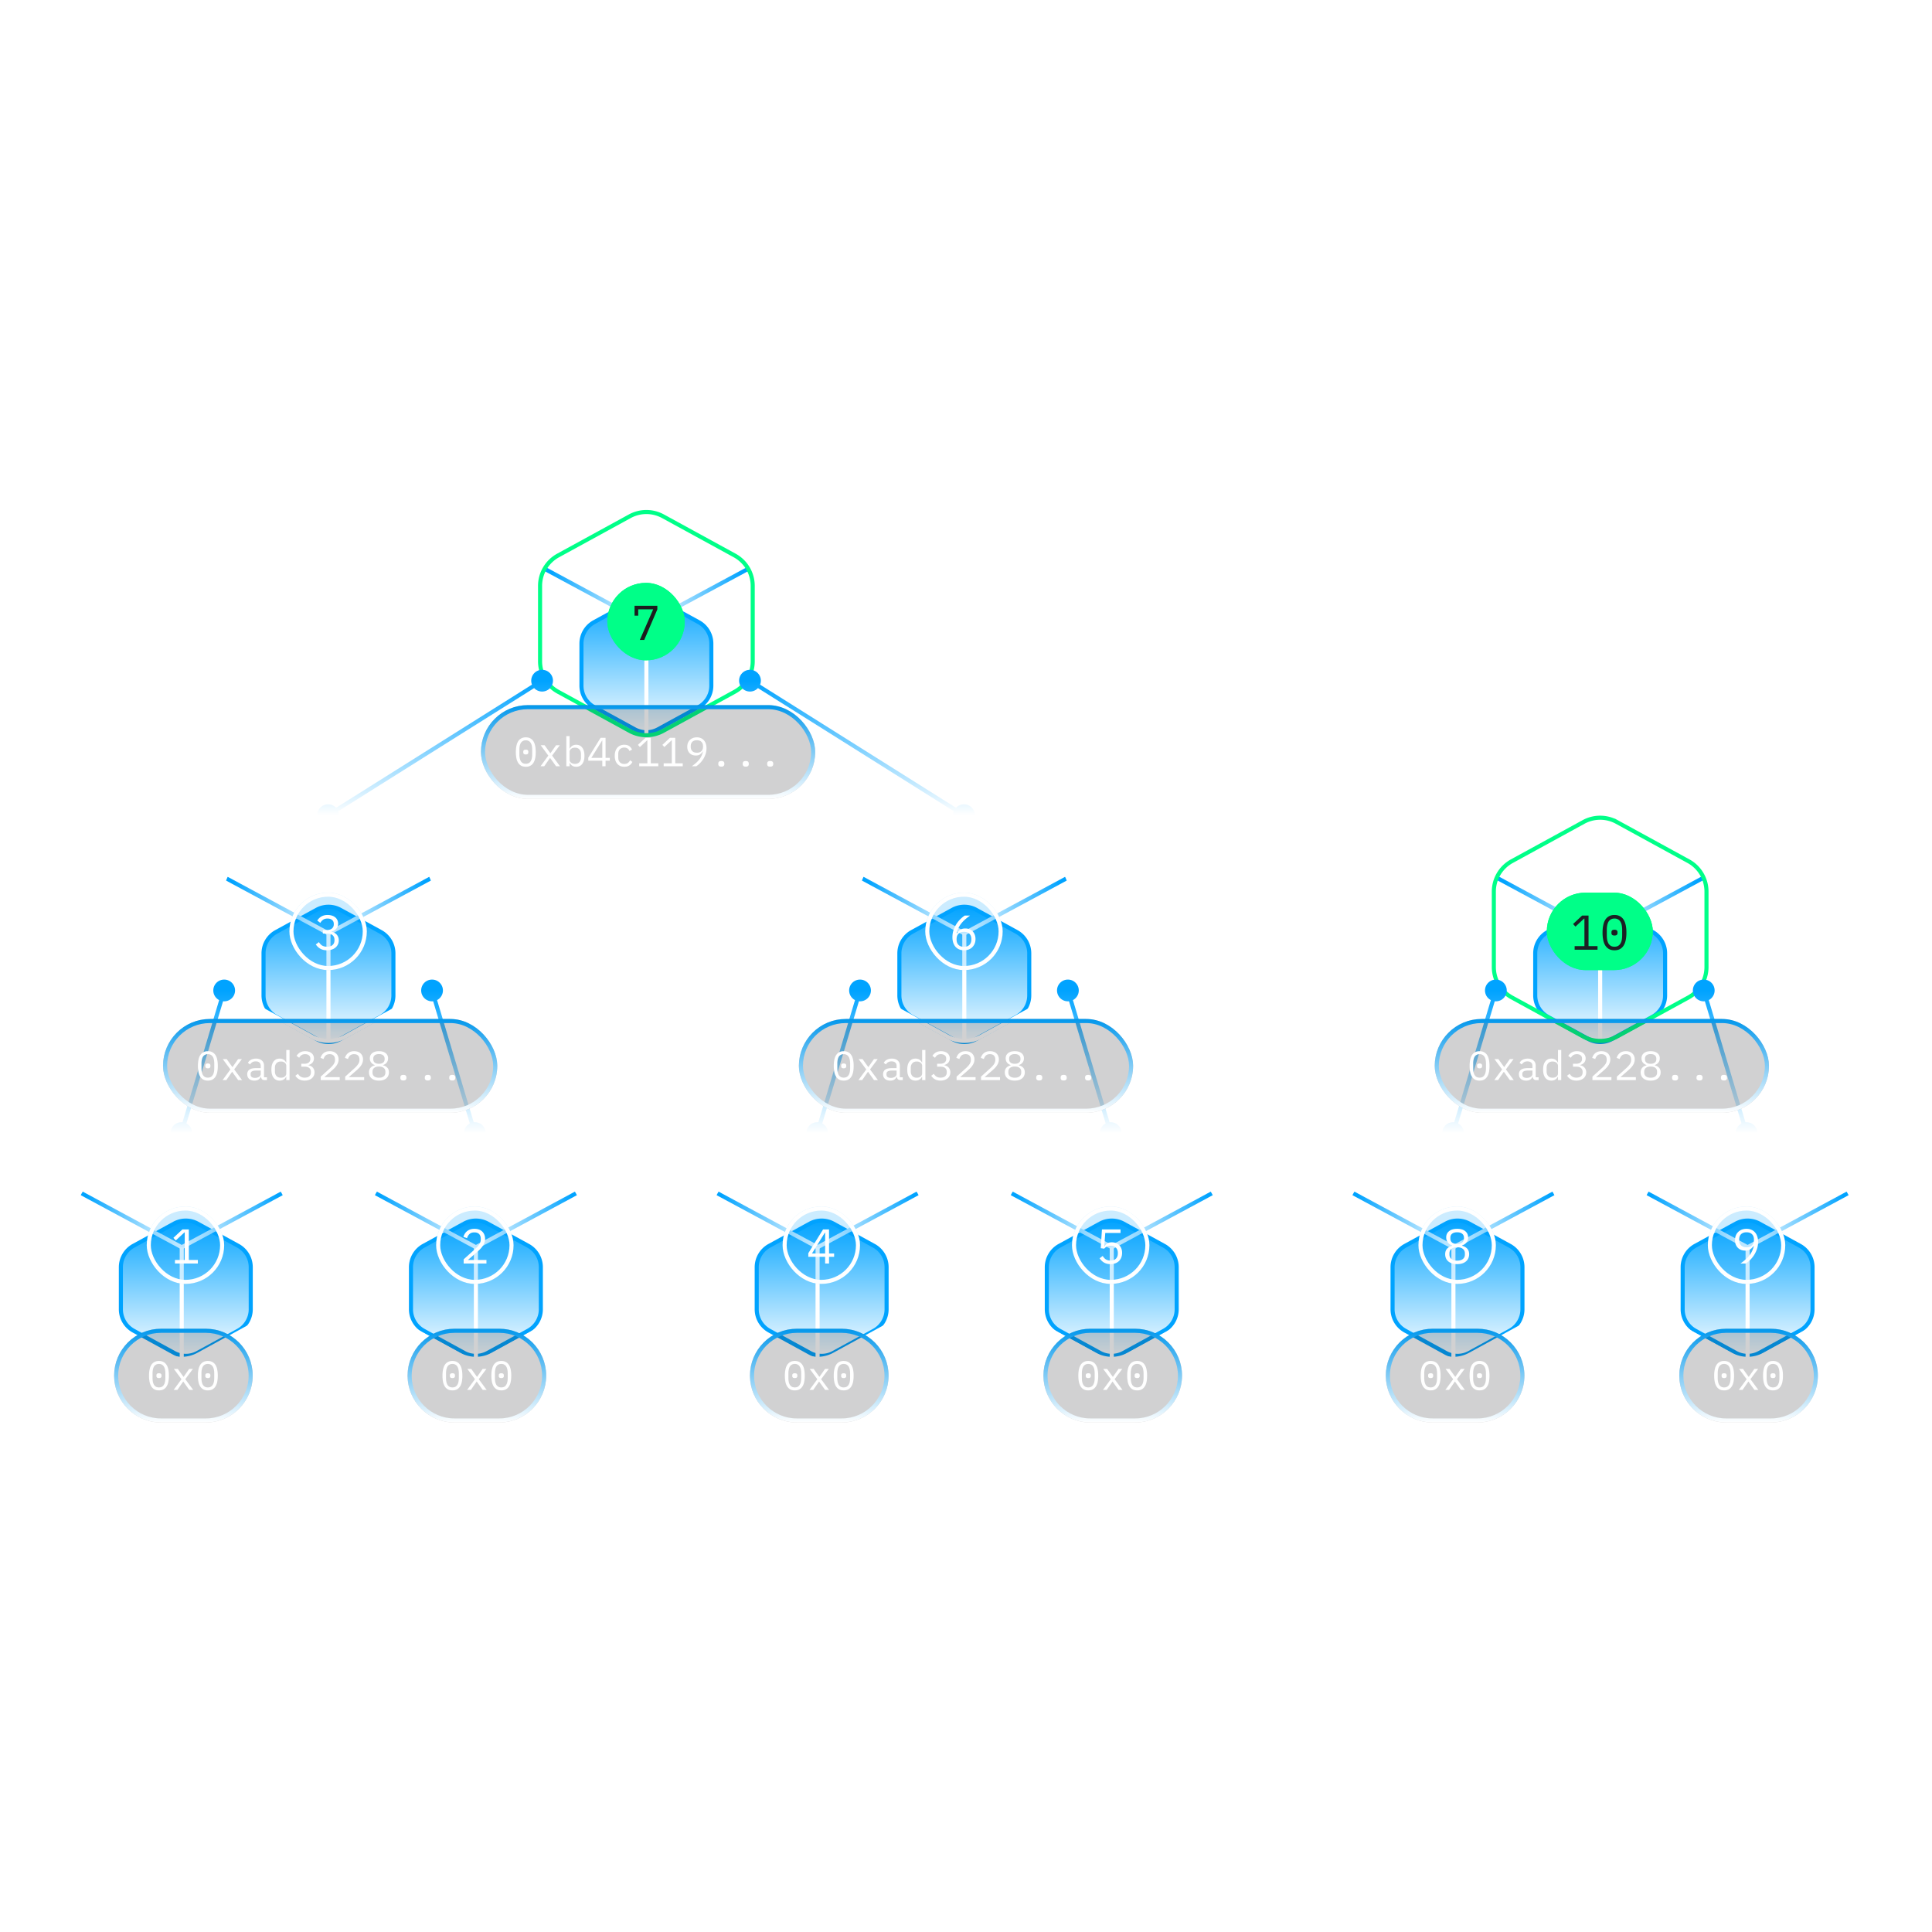 <svg xmlns="http://www.w3.org/2000/svg" width="474" height="474" fill="none"><g filter="url(#a)"><g clip-path="url(#b)"><g filter="url(#c)"><path fill="url(#d)" d="m155.706 137.197-9.931 5.434a6 6 0 0 0-3.12 5.263v10.321a6.002 6.002 0 0 0 3.12 5.264l9.931 5.434a6 6 0 0 0 5.76 0l9.931-5.434a6 6 0 0 0 3.12-5.264v-10.321a5.998 5.998 0 0 0-3.12-5.263l-9.931-5.434a6 6 0 0 0-5.76 0z"/><path stroke="#00A3FF" d="m155.706 137.197-9.931 5.434a6 6 0 0 0-3.12 5.263v10.321a6.002 6.002 0 0 0 3.12 5.264l9.931 5.434a6 6 0 0 0 5.76 0l9.931-5.434a6 6 0 0 0 3.12-5.264v-10.321a5.998 5.998 0 0 0-3.12-5.263l-9.931-5.434a6 6 0 0 0-5.76 0z"/></g><path stroke="url(#e)" d="M133.482 139.483 158.586 153l25.103-13.517"/><path stroke="#fff" d="M158.586 153v27.517"/><path stroke="#0F8" d="m154.506 126.663-17.586 9.622a8.5 8.5 0 0 0-4.42 7.457v18.516a8.5 8.5 0 0 0 4.42 7.457l17.586 9.622a8.5 8.5 0 0 0 8.16 0l17.587-9.622a8.5 8.5 0 0 0 4.419-7.457v-18.516a8.5 8.5 0 0 0-4.419-7.457l-17.587-9.622a8.5 8.5 0 0 0-8.16 0z"/><path fill="url(#f)" d="M130.333 167a2.667 2.667 0 1 0 5.334 0 2.667 2.667 0 0 0-5.334 0zm-52.5 33a2.667 2.667 0 1 0 5.334 0 2.667 2.667 0 0 0-5.334 0zm54.901-33.423-52.5 33 .532.846 52.5-33-.532-.846z"/><path fill="url(#g)" d="M186.667 167a2.667 2.667 0 1 1-5.334 0 2.667 2.667 0 0 1 5.334 0zm52.5 33a2.667 2.667 0 1 1-5.334 0 2.667 2.667 0 0 1 5.334 0zm-54.901-33.423 52.5 33-.532.846-52.5-33 .532-.846z"/><g filter="url(#h)"><rect width="19" height="19" x="149" y="143" fill="#0F8" rx="9.5"/><rect width="18" height="18" x="149.5" y="143.5" stroke="#0F8" rx="9"/><path fill="#1C1C1E" d="m156.978 157 3.276-7.512h-3.672v1.56h-.9v-2.424h5.592v.888L158.058 157h-1.08z"/></g><g filter="url(#i)"><path fill="url(#j)" d="m233.706 213.197-9.931 5.434a6 6 0 0 0-3.12 5.263v10.321a6.002 6.002 0 0 0 3.12 5.264l9.931 5.434a6 6 0 0 0 5.76 0l9.931-5.434a6 6 0 0 0 3.12-5.264v-10.321a5.998 5.998 0 0 0-3.12-5.263l-9.931-5.434a6 6 0 0 0-5.76 0z"/><path stroke="#00A3FF" d="m233.706 213.197-9.931 5.434a6 6 0 0 0-3.12 5.263v10.321a6.002 6.002 0 0 0 3.12 5.264l9.931 5.434a6 6 0 0 0 5.76 0l9.931-5.434a6 6 0 0 0 3.12-5.264v-10.321a5.998 5.998 0 0 0-3.12-5.263l-9.931-5.434a6 6 0 0 0-5.76 0z"/></g><path stroke="url(#k)" d="M211.482 215.483 236.586 229l25.103-13.517"/><path stroke="#fff" d="M236.586 229v26.517m-4.08-53.854-17.586 9.622a8.5 8.5 0 0 0-4.42 7.457v18.516a8.5 8.5 0 0 0 4.42 7.457l8.633 4.724 8.953 4.898a8.5 8.5 0 0 0 8.16 0l17.587-9.622a8.5 8.5 0 0 0 4.419-7.457v-18.516a8.5 8.5 0 0 0-4.419-7.457l-17.587-9.622a8.5 8.5 0 0 0-8.16 0z"/><path fill="url(#l)" d="M259.333 243a2.667 2.667 0 1 0 5.334 0 2.667 2.667 0 0 0-5.334 0zm10.5 35a2.667 2.667 0 1 0 5.334 0 2.667 2.667 0 0 0-5.334 0zm-8.312-34.856 10.5 35 .958-.288-10.5-35-.958.288z"/><path fill="url(#m)" d="M213.667 243a2.667 2.667 0 1 1-5.334 0 2.667 2.667 0 0 1 5.334 0zm-10.5 35a2.667 2.667 0 1 1-5.334 0 2.667 2.667 0 0 1 5.334 0zm8.312-34.856-10.5 35-.958-.288 10.5-35 .958.288z"/><g filter="url(#n)"><rect width="19" height="19" x="227" y="219" fill="#00A3FF" fill-opacity=".2" rx="9.5"/><rect width="18" height="18" x="227.5" y="219.5" stroke="#fff" rx="9"/><path fill="#fff" d="M236.514 233.144c-.44 0-.836-.072-1.188-.216a2.591 2.591 0 0 1-.9-.636c-.24-.28-.428-.62-.564-1.02a4.398 4.398 0 0 1-.192-1.344c0-.624.092-1.208.276-1.752a7.036 7.036 0 0 1 .72-1.5 6.68 6.68 0 0 1 .984-1.2c.36-.352.712-.636 1.056-.852h1.296c-.456.328-.864.648-1.224.96-.352.312-.664.64-.936.984-.272.336-.5.7-.684 1.092-.184.384-.336.82-.456 1.308l.06.024c.2-.344.464-.628.792-.852.328-.232.752-.348 1.272-.348.368 0 .704.06 1.008.18.304.12.568.292.792.516.224.224.396.496.516.816.128.32.192.676.192 1.068 0 .408-.068.784-.204 1.128a2.608 2.608 0 0 1-.576.876c-.24.24-.536.428-.888.564a3.11 3.11 0 0 1-1.152.204zm-.012-.852c.576 0 1.02-.156 1.332-.468.32-.312.48-.752.48-1.32v-.096c0-.568-.16-1.008-.48-1.32-.312-.312-.756-.468-1.332-.468-.576 0-1.024.156-1.344.468-.312.312-.468.752-.468 1.32v.096c0 .568.156 1.008.468 1.32.32.312.768.468 1.344.468z"/></g><g filter="url(#o)"><path fill="url(#p)" d="m198.706 290.197-9.931 5.434a6 6 0 0 0-3.12 5.263v10.321a6.002 6.002 0 0 0 3.12 5.264l9.931 5.434a6 6 0 0 0 5.76 0l9.931-5.434a6 6 0 0 0 3.12-5.264v-10.321a5.998 5.998 0 0 0-3.12-5.263l-9.931-5.434a6 6 0 0 0-5.76 0z"/><path stroke="#00A3FF" d="m198.706 290.197-9.931 5.434a6 6 0 0 0-3.12 5.263v10.321a6.002 6.002 0 0 0 3.12 5.264l9.931 5.434a6 6 0 0 0 5.76 0l9.931-5.434a6 6 0 0 0 3.12-5.264v-10.321a5.998 5.998 0 0 0-3.12-5.263l-9.931-5.434a6 6 0 0 0-5.76 0z"/></g><path stroke="url(#q)" d="M175.482 292.483 200.586 306l25.103-13.517"/><path stroke="#fff" d="M200.586 306v27.517m-4.08-53.854-17.586 9.622a8.5 8.5 0 0 0-4.42 7.457v18.516a8.5 8.5 0 0 0 4.42 7.457l17.586 9.622a8.5 8.5 0 0 0 8.16 0l17.587-9.622a8.5 8.5 0 0 0 4.419-7.457v-18.516a8.5 8.5 0 0 0-4.419-7.457l-8.634-4.724-8.953-4.898a8.5 8.5 0 0 0-8.16 0z"/><g filter="url(#r)"><rect width="19" height="19" x="192" y="296" fill="#00A3FF" fill-opacity=".2" rx="9.5"/><rect width="18" height="18" x="192.5" y="296.5" stroke="#fff" rx="9"/><path fill="#fff" d="M202.438 310v-1.644h-4.128v-.888l3.624-5.844h1.464v5.904h1.248v.828h-1.248V310h-.96zm-3.228-2.472h3.228v-5.124h-.048l-3.18 5.124z"/></g><g filter="url(#s)"><path fill="url(#t)" d="m269.879 290.197-9.931 5.434a5.998 5.998 0 0 0-3.12 5.263v10.321a6 6 0 0 0 3.12 5.264l9.931 5.434a6 6 0 0 0 5.76 0l9.931-5.434a6.002 6.002 0 0 0 3.12-5.264v-10.321a6 6 0 0 0-3.12-5.263l-9.931-5.434a6 6 0 0 0-5.76 0z"/><path stroke="#00A3FF" d="m269.879 290.197-9.931 5.434a5.998 5.998 0 0 0-3.12 5.263v10.321a6 6 0 0 0 3.12 5.264l9.931 5.434a6 6 0 0 0 5.76 0l9.931-5.434a6.002 6.002 0 0 0 3.12-5.264v-10.321a6 6 0 0 0-3.12-5.263l-9.931-5.434a6 6 0 0 0-5.76 0z"/></g><path stroke="url(#u)" d="M247.655 292.483 272.759 306l25.103-13.517"/><path stroke="#fff" d="M272.759 306v27.517m-4.08-53.854-17.587 9.622a8.5 8.5 0 0 0-4.42 7.457v18.516a8.5 8.5 0 0 0 4.42 7.457l17.587 9.622a8.5 8.5 0 0 0 8.16 0l17.586-9.622a8.5 8.5 0 0 0 4.42-7.457v-18.516a8.5 8.5 0 0 0-4.42-7.457l-17.586-9.622a8.5 8.5 0 0 0-8.16 0z"/><g filter="url(#v)"><rect width="19" height="19" x="263" y="296" fill="#00A3FF" fill-opacity=".2" rx="9.5"/><rect width="18" height="18" x="263.5" y="296.5" stroke="#fff" rx="9"/><path fill="#fff" d="M274.914 302.5h-3.744l-.24 3.204h.084c.208-.28.44-.5.696-.66.256-.168.608-.252 1.056-.252.368 0 .704.06 1.008.18.312.112.58.28.804.504.224.224.4.496.528.816.128.312.192.672.192 1.08 0 .408-.064.784-.192 1.128a2.464 2.464 0 0 1-.564.876c-.248.24-.548.428-.9.564a3.31 3.31 0 0 1-1.2.204c-.352 0-.668-.04-.948-.12a2.903 2.903 0 0 1-.732-.324 3.103 3.103 0 0 1-.552-.456 4.452 4.452 0 0 1-.432-.528l.756-.576c.112.168.224.32.336.456.12.136.256.256.408.36.152.096.324.172.516.228.192.056.416.084.672.084.576 0 1.016-.156 1.32-.468.312-.312.468-.744.468-1.296v-.096c0-.552-.156-.984-.468-1.296-.312-.312-.76-.468-1.344-.468-.4 0-.712.068-.936.204a2.954 2.954 0 0 0-.6.504l-.852-.12.3-4.608h4.56v.876z"/></g><g filter="url(#w)"><path fill="url(#x)" d="m389.707 213.197-9.931 5.434a5.998 5.998 0 0 0-3.12 5.263v10.321a6 6 0 0 0 3.12 5.264l9.931 5.434a6 6 0 0 0 5.76 0l9.931-5.434a6 6 0 0 0 3.12-5.264v-10.321a5.998 5.998 0 0 0-3.12-5.263l-9.931-5.434a6 6 0 0 0-5.76 0z"/><path stroke="#00A3FF" d="m389.707 213.197-9.931 5.434a5.998 5.998 0 0 0-3.12 5.263v10.321a6 6 0 0 0 3.12 5.264l9.931 5.434a6 6 0 0 0 5.76 0l9.931-5.434a6 6 0 0 0 3.12-5.264v-10.321a5.998 5.998 0 0 0-3.12-5.263l-9.931-5.434a6 6 0 0 0-5.76 0z"/></g><path stroke="url(#y)" d="M367.482 215.483 392.586 229l25.103-13.517"/><path stroke="#fff" d="M392.586 229v26.517"/><path stroke="#0F8" d="m388.506 201.663-17.586 9.622a8.5 8.5 0 0 0-4.42 7.457v18.516a8.5 8.5 0 0 0 4.42 7.457l8.633 4.724 8.953 4.898a8.5 8.5 0 0 0 8.16 0l17.587-9.622a8.5 8.5 0 0 0 4.419-7.457v-18.516a8.5 8.5 0 0 0-4.419-7.457l-17.587-9.622a8.5 8.5 0 0 0-8.16 0z"/><path fill="url(#z)" d="M415.333 243a2.667 2.667 0 1 0 5.334 0 2.667 2.667 0 0 0-5.334 0zm10.5 35a2.667 2.667 0 1 0 5.334 0 2.667 2.667 0 0 0-5.334 0zm-8.312-34.856 10.5 35 .958-.288-10.5-35-.958.288z"/><path fill="url(#A)" d="M369.667 243a2.667 2.667 0 1 1-5.334 0 2.667 2.667 0 0 1 5.334 0zm-10.5 35a2.667 2.667 0 1 1-5.334 0 2.667 2.667 0 0 1 5.334 0zm8.312-34.856-10.5 35-.958-.288 10.5-35 .958.288z"/><g filter="url(#B)"><rect width="26" height="19" x="379.5" y="219" fill="#0F8" rx="9.5"/><rect width="25" height="18" x="380" y="219.5" stroke="#0F8" rx="9"/><path fill="#1C2024" d="M386.325 233v-.876h2.4v-6.756h-.084l-2.112 1.968-.588-.636 2.22-2.076h1.572v7.5h2.208V233h-5.616zm9.775.144c-.512 0-.952-.096-1.32-.288a2.51 2.51 0 0 1-.912-.852c-.24-.368-.416-.82-.528-1.356a9.03 9.03 0 0 1-.168-1.836c0-.68.056-1.288.168-1.824.112-.544.288-1 .528-1.368a2.41 2.41 0 0 1 .912-.84c.368-.2.808-.3 1.32-.3s.952.1 1.32.3c.368.192.672.472.912.84s.416.824.528 1.368c.112.536.168 1.144.168 1.824 0 .688-.056 1.3-.168 1.836-.112.536-.288.988-.528 1.356a2.51 2.51 0 0 1-.912.852c-.368.192-.808.288-1.32.288zm0-.876c.336 0 .624-.064.864-.192.24-.136.432-.324.576-.564.152-.24.264-.528.336-.864a5.64 5.64 0 0 0 .108-1.152v-1.368c0-.416-.036-.796-.108-1.14a2.635 2.635 0 0 0-.336-.876 1.468 1.468 0 0 0-.576-.552 1.726 1.726 0 0 0-.864-.204c-.336 0-.624.068-.864.204-.24.128-.436.312-.588.552-.144.24-.252.532-.324.876a5.575 5.575 0 0 0-.108 1.14v1.368c0 .424.036.808.108 1.152.072.336.18.624.324.864.152.24.348.428.588.564.24.128.528.192.864.192zm0-2.748c-.28 0-.476-.056-.588-.168a.578.578 0 0 1-.156-.408v-.264c0-.16.052-.296.156-.408.112-.112.308-.168.588-.168.28 0 .472.056.576.168a.555.555 0 0 1 .168.408v.264c0 .16-.056.296-.168.408-.104.112-.296.168-.576.168z"/></g><g filter="url(#C)"><path fill="url(#D)" d="m354.706 290.197-9.931 5.434a6 6 0 0 0-3.12 5.263v10.321a6.002 6.002 0 0 0 3.12 5.264l9.931 5.434a6 6 0 0 0 5.76 0l9.931-5.434a6 6 0 0 0 3.12-5.264v-10.321a5.998 5.998 0 0 0-3.12-5.263l-9.931-5.434a6 6 0 0 0-5.76 0z"/><path stroke="#00A3FF" d="m354.706 290.197-9.931 5.434a6 6 0 0 0-3.12 5.263v10.321a6.002 6.002 0 0 0 3.12 5.264l9.931 5.434a6 6 0 0 0 5.76 0l9.931-5.434a6 6 0 0 0 3.12-5.264v-10.321a5.998 5.998 0 0 0-3.12-5.263l-9.931-5.434a6 6 0 0 0-5.76 0z"/></g><path stroke="url(#E)" d="M331.482 292.483 356.586 306l25.103-13.517"/><path stroke="#fff" d="M356.586 306v27.517m-4.08-53.854-17.586 9.622a8.5 8.5 0 0 0-4.42 7.457v18.516a8.5 8.5 0 0 0 4.42 7.457l17.586 9.622a8.5 8.5 0 0 0 8.16 0l17.587-9.622a8.5 8.5 0 0 0 4.419-7.457v-18.516a8.5 8.5 0 0 0-4.419-7.457l-8.634-4.724-8.953-4.898a8.5 8.5 0 0 0-8.16 0z"/><g filter="url(#F)"><rect width="19" height="19" x="348" y="296" fill="#00A3FF" fill-opacity=".2" rx="9.5"/><rect width="18" height="18" x="348.5" y="296.5" stroke="#fff" rx="9"/><path fill="#fff" d="M357.502 310.144c-.488 0-.916-.06-1.284-.18a2.779 2.779 0 0 1-.924-.516 2.192 2.192 0 0 1-.552-.768 2.53 2.53 0 0 1-.18-.96c0-.576.156-1.032.468-1.368.312-.336.724-.572 1.236-.708v-.096a2.231 2.231 0 0 1-1.068-.732c-.256-.344-.384-.756-.384-1.236 0-.64.236-1.148.708-1.524.472-.384 1.132-.576 1.98-.576.848 0 1.508.192 1.98.576.472.376.708.884.708 1.524 0 .48-.132.892-.396 1.236-.256.336-.608.58-1.056.732v.096c.512.136.924.372 1.236.708.312.336.468.792.468 1.368 0 .344-.064.664-.192.96-.12.296-.304.552-.552.768a2.779 2.779 0 0 1-.924.516c-.36.12-.784.18-1.272.18zm0-.852c.592 0 1.056-.132 1.392-.396.336-.264.504-.636.504-1.116v-.264c0-.48-.168-.852-.504-1.116-.328-.264-.792-.396-1.392-.396-.6 0-1.068.132-1.404.396-.328.264-.492.636-.492 1.116v.264c0 .48.168.852.504 1.116.336.264.8.396 1.392.396zm0-4.104c.544 0 .956-.116 1.236-.348.288-.232.432-.564.432-.996v-.168c0-.432-.148-.764-.444-.996-.288-.232-.696-.348-1.224-.348s-.94.116-1.236.348c-.288.232-.432.564-.432.996v.168c0 .432.14.764.42.996.288.232.704.348 1.248.348z"/></g><g filter="url(#G)"><path fill="url(#H)" d="m425.879 290.197-9.931 5.434a5.998 5.998 0 0 0-3.12 5.263v10.321a6 6 0 0 0 3.12 5.264l9.931 5.434a6 6 0 0 0 5.76 0l9.931-5.434a6.002 6.002 0 0 0 3.12-5.264v-10.321a6 6 0 0 0-3.12-5.263l-9.931-5.434a6 6 0 0 0-5.76 0z"/><path stroke="#00A3FF" d="m425.879 290.197-9.931 5.434a5.998 5.998 0 0 0-3.12 5.263v10.321a6 6 0 0 0 3.12 5.264l9.931 5.434a6 6 0 0 0 5.76 0l9.931-5.434a6.002 6.002 0 0 0 3.12-5.264v-10.321a6 6 0 0 0-3.12-5.263l-9.931-5.434a6 6 0 0 0-5.76 0z"/></g><path stroke="url(#I)" d="M403.655 292.483 428.759 306l25.103-13.517"/><path stroke="#fff" d="M428.759 306v27.517m-4.08-53.854-17.587 9.622a8.5 8.5 0 0 0-4.42 7.457v18.516a8.5 8.5 0 0 0 4.42 7.457l17.587 9.622a8.5 8.5 0 0 0 8.16 0l17.586-9.622a8.5 8.5 0 0 0 4.42-7.457v-18.516a8.5 8.5 0 0 0-4.42-7.457l-17.586-9.622a8.5 8.5 0 0 0-8.16 0z"/><g filter="url(#J)"><rect width="19" height="19" x="419" y="296" fill="#00A3FF" fill-opacity=".2" rx="9.5"/><rect width="18" height="18" x="419.5" y="296.5" stroke="#fff" rx="9"/><path fill="#fff" d="M431.334 304.696c0 .624-.096 1.212-.288 1.764a6.661 6.661 0 0 1-.72 1.5 7.293 7.293 0 0 1-.984 1.2c-.352.344-.7.624-1.044.84h-1.296c.456-.328.86-.648 1.212-.96.36-.312.676-.636.948-.972.272-.344.5-.708.684-1.092.184-.392.336-.832.456-1.32l-.06-.024a2.86 2.86 0 0 1-.804.864c-.32.224-.74.336-1.26.336-.368 0-.708-.06-1.02-.18a2.301 2.301 0 0 1-.792-.516 2.524 2.524 0 0 1-.516-.804c-.12-.32-.18-.68-.18-1.08 0-.408.064-.78.192-1.116.136-.344.328-.636.576-.876.248-.248.544-.44.888-.576.352-.136.74-.204 1.164-.204.44 0 .836.076 1.188.228.352.144.648.356.888.636.248.272.436.608.564 1.008.136.4.204.848.204 1.344zm-2.832 1.308c.576 0 1.02-.156 1.332-.468.32-.312.48-.752.48-1.32v-.096c0-.568-.16-1.008-.48-1.32-.312-.312-.756-.468-1.332-.468-.576 0-1.024.156-1.344.468-.312.312-.468.752-.468 1.32v.096c0 .568.156 1.008.468 1.32.32.312.768.468 1.344.468z"/></g><g filter="url(#K)"><path fill="url(#L)" d="m77.707 213.197-9.93 5.434a5.998 5.998 0 0 0-3.12 5.263v10.321a6.001 6.001 0 0 0 3.12 5.264l9.93 5.434a6 6 0 0 0 5.76 0l9.931-5.434a6 6 0 0 0 3.12-5.264v-10.321a5.998 5.998 0 0 0-3.12-5.263l-9.93-5.434a6 6 0 0 0-5.76 0z"/><path stroke="#00A3FF" d="m77.707 213.197-9.93 5.434a5.998 5.998 0 0 0-3.12 5.263v10.321a6.001 6.001 0 0 0 3.12 5.264l9.93 5.434a6 6 0 0 0 5.76 0l9.931-5.434a6 6 0 0 0 3.12-5.264v-10.321a5.998 5.998 0 0 0-3.12-5.263l-9.93-5.434a6 6 0 0 0-5.76 0z"/></g><path stroke="url(#M)" d="M55.482 215.483 80.586 229l25.103-13.517"/><path stroke="#fff" d="M80.586 229v26.517m-4.08-53.854-17.586 9.622a8.5 8.5 0 0 0-4.42 7.457v18.516a8.5 8.5 0 0 0 4.42 7.457l8.633 4.724 8.953 4.898a8.5 8.5 0 0 0 8.16 0l17.587-9.622a8.5 8.5 0 0 0 4.419-7.457v-18.516a8.5 8.5 0 0 0-4.419-7.457l-17.587-9.622a8.5 8.5 0 0 0-8.16 0z"/><path fill="url(#N)" d="M103.333 243a2.667 2.667 0 1 0 5.334 0 2.667 2.667 0 0 0-5.334 0zm10.5 35a2.667 2.667 0 1 0 5.334 0 2.667 2.667 0 0 0-5.334 0zm-8.312-34.856 10.5 35 .958-.288-10.5-35-.958.288z"/><path fill="url(#O)" d="M57.667 243a2.667 2.667 0 1 1-5.334 0 2.667 2.667 0 0 1 5.334 0zm-10.5 35a2.667 2.667 0 1 1-5.334 0 2.667 2.667 0 0 1 5.334 0zm8.312-34.856-10.5 35-.958-.288 10.5-35 .958.288z"/><g filter="url(#P)"><rect width="19" height="19" x="71" y="219" fill="#00A3FF" fill-opacity=".2" rx="9.5"/><rect width="18" height="18" x="71.5" y="219.5" stroke="#fff" rx="9"/><path fill="#fff" d="M80.142 228.176c.584 0 1.02-.128 1.308-.384.296-.264.444-.6.444-1.008v-.084c0-.448-.144-.784-.432-1.008-.28-.224-.648-.336-1.104-.336-.448 0-.812.1-1.092.3a2.246 2.246 0 0 0-.672.768l-.756-.576c.104-.168.232-.332.384-.492a2.59 2.59 0 0 1 .528-.444 3.01 3.01 0 0 1 .708-.312c.272-.08.58-.12.924-.12.36 0 .696.048 1.008.144.312.088.584.224.816.408.232.176.412.396.54.66.136.264.204.564.204.9 0 .272-.044.516-.132.732-.08.216-.196.404-.348.564-.144.16-.316.296-.516.408-.2.112-.412.196-.636.252v.048c.232.048.456.128.672.24.216.104.408.244.576.42.168.168.3.376.396.624.104.24.156.516.156.828 0 .36-.072.692-.216.996a2.194 2.194 0 0 1-.588.768 2.76 2.76 0 0 1-.912.492c-.352.12-.744.18-1.176.18-.368 0-.696-.04-.984-.12a3.078 3.078 0 0 1-.756-.324 3.287 3.287 0 0 1-.576-.456 4.452 4.452 0 0 1-.432-.528l.756-.576c.112.168.228.32.348.456.12.136.256.256.408.36.16.096.34.172.54.228.2.056.432.084.696.084.592 0 1.044-.136 1.356-.408.32-.272.48-.66.48-1.164v-.096c0-.496-.156-.88-.468-1.152-.304-.272-.764-.408-1.38-.408h-.996v-.864h.924z"/></g><g filter="url(#Q)"><path fill="url(#R)" d="m42.706 290.197-9.93 5.434a5.998 5.998 0 0 0-3.12 5.263v10.321a6 6 0 0 0 3.12 5.264l9.93 5.434a6 6 0 0 0 5.76 0l9.931-5.434a6 6 0 0 0 3.12-5.264v-10.321a5.998 5.998 0 0 0-3.12-5.263l-9.93-5.434a6 6 0 0 0-5.76 0z"/><path stroke="#00A3FF" d="m42.706 290.197-9.93 5.434a5.998 5.998 0 0 0-3.12 5.263v10.321a6 6 0 0 0 3.12 5.264l9.93 5.434a6 6 0 0 0 5.76 0l9.931-5.434a6 6 0 0 0 3.12-5.264v-10.321a5.998 5.998 0 0 0-3.12-5.263l-9.93-5.434a6 6 0 0 0-5.76 0z"/></g><path stroke="url(#S)" d="M19.482 292.483 44.586 306l25.103-13.517"/><path stroke="#fff" d="M44.586 306v27.517m-4.08-53.854-17.586 9.622a8.5 8.5 0 0 0-4.42 7.457v18.516a8.5 8.5 0 0 0 4.42 7.457l17.586 9.622a8.5 8.5 0 0 0 8.16 0l17.587-9.622a8.5 8.5 0 0 0 4.42-7.457v-18.516a8.5 8.5 0 0 0-4.42-7.457l-8.634-4.724-8.953-4.898a8.5 8.5 0 0 0-8.16 0z"/><g filter="url(#T)"><rect width="19" height="19" x="36" y="296" fill="#00A3FF" fill-opacity=".2" rx="9.5"/><rect width="18" height="18" x="36.5" y="296.5" stroke="#fff" rx="9"/><path fill="#fff" d="M42.922 310v-.876h2.4v-6.756h-.084l-2.112 1.968-.588-.636 2.22-2.076h1.572v7.5h2.208V310h-5.616z"/></g><g filter="url(#U)"><path fill="url(#V)" d="m113.879 290.197-9.931 5.434a5.998 5.998 0 0 0-3.12 5.263v10.321a6 6 0 0 0 3.12 5.264l9.931 5.434a6 6 0 0 0 5.76 0l9.931-5.434a6.002 6.002 0 0 0 3.12-5.264v-10.321a6 6 0 0 0-3.12-5.263l-9.931-5.434a6 6 0 0 0-5.76 0z"/><path stroke="#00A3FF" d="m113.879 290.197-9.931 5.434a5.998 5.998 0 0 0-3.12 5.263v10.321a6 6 0 0 0 3.12 5.264l9.931 5.434a6 6 0 0 0 5.76 0l9.931-5.434a6.002 6.002 0 0 0 3.12-5.264v-10.321a6 6 0 0 0-3.12-5.263l-9.931-5.434a6 6 0 0 0-5.76 0z"/></g><path stroke="url(#W)" d="M91.655 292.483 116.76 306l25.103-13.517"/><path stroke="#fff" d="M116.759 306v27.517m-4.08-53.854-17.587 9.622a8.5 8.5 0 0 0-4.42 7.457v18.516a8.5 8.5 0 0 0 4.42 7.457l17.587 9.622a8.5 8.5 0 0 0 8.16 0l17.586-9.622a8.5 8.5 0 0 0 4.42-7.457v-18.516a8.5 8.5 0 0 0-4.42-7.457l-17.586-9.622a8.5 8.5 0 0 0-8.16 0z"/><g filter="url(#X)"><rect width="19" height="19" x="107" y="296" fill="#00A3FF" fill-opacity=".2" rx="9.5"/><rect width="18" height="18" x="107.5" y="296.5" stroke="#fff" rx="9"/><path fill="#fff" d="M119.346 310h-5.592v-1.032l2.796-2.52a6.474 6.474 0 0 0 1.008-1.128c.264-.392.396-.804.396-1.236v-.144c0-.504-.132-.892-.396-1.164-.264-.28-.656-.42-1.176-.42-.512 0-.908.132-1.188.396-.272.256-.476.6-.612 1.032l-.9-.336c.08-.248.188-.488.324-.72.144-.24.324-.452.54-.636.216-.184.476-.332.78-.444a3.19 3.19 0 0 1 1.08-.168c.416 0 .784.06 1.104.18.328.12.6.288.816.504.224.216.392.472.504.768.12.296.18.62.18.972 0 .32-.048.62-.144.9-.088.28-.216.548-.384.804a4.96 4.96 0 0 1-.588.756c-.224.24-.476.48-.756.72l-2.34 2.04h4.548V310z"/></g><g filter="url(#Y)"><path fill="#1C1C1E" fill-opacity=".2" d="M28 337.5c0-6.351 5.149-11.5 11.5-11.5h11c6.351 0 11.5 5.149 11.5 11.5S56.851 349 50.5 349h-11c-6.351 0-11.5-5.149-11.5-11.5z"/><path stroke="url(#Z)" d="M28.5 337.5c0-6.075 4.925-11 11-11h11c6.075 0 11 4.925 11 11s-4.925 11-11 11h-11c-6.075 0-11-4.925-11-11z"/><path fill="#fff" d="M39 341.12c-.427 0-.793-.08-1.1-.24a2.091 2.091 0 0 1-.76-.71 3.28 3.28 0 0 1-.44-1.13 7.532 7.532 0 0 1-.14-1.53c0-.567.047-1.073.14-1.52.093-.453.24-.833.44-1.14.2-.307.453-.54.76-.7.307-.167.673-.25 1.1-.25.427 0 .793.083 1.1.25.307.16.56.393.76.7.2.307.347.687.44 1.14.093.447.14.953.14 1.52 0 .573-.047 1.083-.14 1.53a3.28 3.28 0 0 1-.44 1.13c-.2.307-.453.543-.76.71-.307.16-.673.24-1.1.24zm0-.73c.28 0 .52-.053.72-.16.2-.113.36-.27.48-.47.127-.2.22-.44.28-.72.06-.287.09-.607.09-.96v-1.14c0-.347-.03-.663-.09-.95a2.192 2.192 0 0 0-.28-.73c-.12-.2-.28-.353-.48-.46-.2-.113-.44-.17-.72-.17-.28 0-.52.057-.72.17a1.3 1.3 0 0 0-.49.46c-.12.2-.21.443-.27.73-.06.287-.09.603-.09.95v1.14c0 .353.03.673.09.96.06.28.15.52.27.72.127.2.29.357.49.47.2.107.44.16.72.16zm0-2.29c-.233 0-.397-.047-.49-.14a.481.481 0 0 1-.13-.34v-.22a.48.48 0 0 1 .13-.34c.093-.093.257-.14.49-.14.233 0 .393.047.48.14.093.093.14.207.14.34v.22a.463.463 0 0 1-.14.34c-.087.093-.247.14-.48.14zm3.606 2.9 1.92-2.62-1.87-2.54h.96l.78 1.09.62.86h.04l.6-.86.77-1.09h.92l-1.89 2.53 1.94 2.63h-.96l-.87-1.21-.59-.82h-.04l-.57.82-.84 1.21h-.92zm8.386.12c-.426 0-.793-.08-1.1-.24a2.091 2.091 0 0 1-.76-.71 3.28 3.28 0 0 1-.44-1.13 7.532 7.532 0 0 1-.14-1.53c0-.567.047-1.073.14-1.52.093-.453.24-.833.44-1.14.2-.307.454-.54.76-.7.307-.167.673-.25 1.1-.25.427 0 .794.083 1.1.25.307.16.56.393.76.7.2.307.347.687.44 1.14.093.447.14.953.14 1.52 0 .573-.047 1.083-.14 1.53a3.28 3.28 0 0 1-.44 1.13c-.2.307-.453.543-.76.71-.306.16-.673.24-1.1.24zm0-.73c.28 0 .52-.053.72-.16.2-.113.36-.27.48-.47.127-.2.22-.44.28-.72.06-.287.09-.607.09-.96v-1.14c0-.347-.03-.663-.09-.95a2.192 2.192 0 0 0-.28-.73c-.12-.2-.28-.353-.48-.46-.2-.113-.44-.17-.72-.17-.28 0-.52.057-.72.17a1.3 1.3 0 0 0-.49.46c-.12.2-.21.443-.27.73-.06.287-.09.603-.09.95v1.14c0 .353.03.673.09.96.06.28.15.52.27.72.127.2.29.357.49.47.2.107.44.16.72.16zm0-2.29c-.233 0-.396-.047-.49-.14a.481.481 0 0 1-.13-.34v-.22c0-.133.044-.247.13-.34.093-.093.257-.14.49-.14.233 0 .394.047.48.14.093.093.14.207.14.34v.22a.463.463 0 0 1-.14.34c-.087.093-.247.14-.48.14z"/></g><g filter="url(#aa)"><rect width="82" height="23" x="40" y="250" fill="#1C1C1E" fill-opacity=".2" rx="11.5"/><rect width="81" height="22" x="40.5" y="250.5" stroke="url(#ab)" rx="11"/><path fill="#fff" d="M51 265.12c-.427 0-.793-.08-1.1-.24a2.091 2.091 0 0 1-.76-.71 3.28 3.28 0 0 1-.44-1.13 7.532 7.532 0 0 1-.14-1.53c0-.567.047-1.073.14-1.52.093-.453.24-.833.44-1.14.2-.307.453-.54.76-.7.307-.167.673-.25 1.1-.25.427 0 .793.083 1.1.25.307.16.56.393.76.7.2.307.347.687.44 1.14.093.447.14.953.14 1.52 0 .573-.047 1.083-.14 1.53a3.28 3.28 0 0 1-.44 1.13c-.2.307-.453.543-.76.71-.307.16-.673.24-1.1.24zm0-.73c.28 0 .52-.053.72-.16.2-.113.36-.27.48-.47.127-.2.22-.44.28-.72.06-.287.09-.607.09-.96v-1.14c0-.347-.03-.663-.09-.95a2.192 2.192 0 0 0-.28-.73c-.12-.2-.28-.353-.48-.46-.2-.113-.44-.17-.72-.17-.28 0-.52.057-.72.17a1.3 1.3 0 0 0-.49.46c-.12.2-.21.443-.27.73-.06.287-.09.603-.09.95v1.14c0 .353.03.673.09.96.06.28.15.52.27.72.127.2.29.357.49.47.2.107.44.16.72.16zm0-2.29c-.233 0-.397-.047-.49-.14a.481.481 0 0 1-.13-.34v-.22a.48.48 0 0 1 .13-.34c.093-.093.257-.14.49-.14.233 0 .393.047.48.14.093.093.14.207.14.34v.22a.463.463 0 0 1-.14.34c-.087.093-.247.14-.48.14zm3.606 2.9 1.92-2.62-1.87-2.54h.96l.78 1.09.62.86h.04l.6-.86.77-1.09h.92l-1.89 2.53 1.94 2.63h-.96l-.87-1.21-.59-.82h-.04l-.57.82-.84 1.21h-.92zm10.336 0c-.313 0-.536-.08-.67-.24a1.166 1.166 0 0 1-.25-.6h-.05c-.113.3-.297.537-.55.71-.246.167-.58.25-1 .25-.54 0-.97-.14-1.29-.42-.32-.28-.48-.663-.48-1.15 0-.48.173-.85.52-1.11.354-.26.92-.39 1.7-.39h1.1v-.51c0-.38-.107-.663-.32-.85-.213-.193-.517-.29-.91-.29-.346 0-.63.07-.85.21a1.5 1.5 0 0 0-.53.55l-.54-.4c.067-.133.157-.263.27-.39.114-.127.254-.237.42-.33.167-.1.357-.177.57-.23.213-.06.45-.09.71-.09.607 0 1.087.153 1.44.46.36.307.54.733.54 1.28v2.84h.72v.7h-.55zm-2.38-.55c.207 0 .394-.023.56-.07.173-.053.324-.12.45-.2a.958.958 0 0 0 .29-.3.718.718 0 0 0 .11-.38v-.85h-1.1c-.48 0-.83.067-1.05.2a.64.64 0 0 0-.33.58v.21c0 .267.094.47.28.61.194.133.457.2.79.2zm7.676-.29h-.04c-.333.64-.863.96-1.59.96-.633 0-1.13-.237-1.49-.71-.353-.473-.53-1.137-.53-1.99s.177-1.517.53-1.99c.36-.473.857-.71 1.49-.71.727 0 1.257.32 1.59.96h.04v-3.08h.8v7.4h-.8v-.84zm-1.32.25c.18 0 .35-.023.51-.07.16-.047.3-.113.42-.2a1 1 0 0 0 .28-.33.94.94 0 0 0 .11-.46v-1.86a.885.885 0 0 0-.11-.45.9.9 0 0 0-.28-.33 1.255 1.255 0 0 0-.42-.21 1.8 1.8 0 0 0-.51-.07c-.466 0-.83.143-1.09.43-.253.28-.38.653-.38 1.12v.88c0 .467.127.843.38 1.13.26.28.624.42 1.09.42zm5.766-3.43c.487 0 .85-.107 1.09-.32.247-.22.37-.5.37-.84v-.07c0-.373-.12-.653-.36-.84-.233-.187-.54-.28-.92-.28-.373 0-.676.083-.91.25-.226.16-.413.373-.56.64l-.63-.48c.087-.14.194-.277.32-.41.127-.14.274-.263.44-.37a2.52 2.52 0 0 1 .59-.26c.227-.067.484-.1.77-.1.3 0 .58.04.84.12.26.073.487.187.68.34.194.147.344.33.45.55.114.22.17.47.17.75 0 .227-.036.43-.11.61-.066.18-.163.337-.29.47-.12.133-.263.247-.43.34a2.172 2.172 0 0 1-.53.21v.04c.194.04.38.107.56.2.18.087.34.203.48.35.14.14.25.313.33.52.087.2.13.43.13.69 0 .3-.06.577-.18.83-.113.247-.276.46-.49.64a2.3 2.3 0 0 1-.76.41c-.293.1-.62.15-.98.15a3.06 3.06 0 0 1-.82-.1 2.589 2.589 0 0 1-.63-.27c-.18-.113-.34-.24-.48-.38a3.723 3.723 0 0 1-.36-.44l.63-.48c.094.14.19.267.29.38.1.113.214.213.34.3.134.08.284.143.45.19.167.047.36.07.58.07.494 0 .87-.113 1.13-.34.267-.227.4-.55.4-.97V263c0-.413-.13-.733-.39-.96-.253-.227-.636-.34-1.15-.34h-.83v-.72h.77zM83.35 265h-4.66v-.86l2.33-2.1c.34-.307.62-.62.84-.94.22-.327.33-.67.33-1.03v-.12c0-.42-.11-.743-.33-.97-.22-.233-.546-.35-.98-.35-.426 0-.756.11-.99.33-.226.213-.396.5-.51.86l-.75-.28c.067-.207.157-.407.27-.6.12-.2.27-.377.45-.53.18-.153.397-.277.65-.37.26-.093.56-.14.9-.14.347 0 .654.05.92.15.274.1.5.24.68.42.187.18.327.393.42.64.1.247.15.517.15.81 0 .267-.04.517-.12.75-.073.233-.18.457-.32.67a4.172 4.172 0 0 1-.49.63c-.186.2-.396.4-.63.6l-1.95 1.7h3.79v.73zm5.997 0h-4.66v-.86l2.33-2.1c.34-.307.62-.62.84-.94.22-.327.33-.67.33-1.03v-.12c0-.42-.11-.743-.33-.97-.22-.233-.547-.35-.98-.35-.427 0-.757.11-.99.33-.227.213-.397.5-.51.86l-.75-.28c.066-.207.156-.407.27-.6.12-.2.27-.377.45-.53.18-.153.396-.277.65-.37.26-.093.56-.14.9-.14.346 0 .653.05.92.15.273.1.5.24.68.42.186.18.326.393.42.64.1.247.15.517.15.81 0 .267-.04.517-.12.75-.074.233-.18.457-.32.67a4.172 4.172 0 0 1-.49.63c-.187.2-.397.4-.63.6l-1.95 1.7h3.79v.73zm3.626.12c-.407 0-.764-.05-1.07-.15a2.32 2.32 0 0 1-.77-.43c-.2-.18-.354-.393-.46-.64a2.11 2.11 0 0 1-.15-.8c0-.48.13-.86.39-1.14.26-.28.603-.477 1.03-.59v-.08a1.861 1.861 0 0 1-.89-.61 1.677 1.677 0 0 1-.32-1.03c0-.533.196-.957.59-1.27.393-.32.943-.48 1.65-.48.706 0 1.256.16 1.65.48.393.313.59.737.59 1.27 0 .4-.11.743-.33 1.03-.214.28-.507.483-.88.61v.08c.426.113.77.31 1.03.59.26.28.39.66.39 1.14 0 .287-.054.553-.16.8-.1.247-.254.46-.46.64-.207.18-.464.323-.77.43-.3.1-.654.15-1.06.15zm0-.71c.493 0 .88-.11 1.16-.33.28-.22.42-.53.42-.93v-.22c0-.4-.14-.71-.42-.93-.274-.22-.66-.33-1.16-.33-.5 0-.89.11-1.17.33-.274.22-.41.53-.41.93v.22c0 .4.14.71.42.93.28.22.666.33 1.16.33zm0-3.42c.453 0 .796-.097 1.03-.29.24-.193.36-.47.36-.83v-.14c0-.36-.124-.637-.37-.83-.24-.193-.58-.29-1.02-.29-.44 0-.784.097-1.03.29-.24.193-.36.47-.36.83v.14c0 .36.116.637.35.83.24.193.586.29 1.04.29zm5.996 4.1c-.274 0-.467-.057-.58-.17a.602.602 0 0 1-.16-.43v-.18c0-.173.053-.317.16-.43.113-.113.306-.17.58-.17.273 0 .463.057.57.17.113.113.17.257.17.43v.18a.583.583 0 0 1-.17.43c-.107.113-.297.17-.57.17zm5.996 0c-.273 0-.467-.057-.58-.17a.601.601 0 0 1-.16-.43v-.18c0-.173.053-.317.16-.43.113-.113.307-.17.58-.17.273 0 .463.057.57.17.113.113.17.257.17.43v.18a.584.584 0 0 1-.17.43c-.107.113-.297.17-.57.17zm5.996 0c-.273 0-.467-.057-.58-.17a.601.601 0 0 1-.16-.43v-.18c0-.173.053-.317.16-.43.113-.113.307-.17.58-.17.273 0 .463.057.57.17.113.113.17.257.17.43v.18a.584.584 0 0 1-.17.43c-.107.113-.297.17-.57.17z"/></g><g filter="url(#ac)"><rect width="82" height="23" x="118" y="173" fill="#1C1C1E" fill-opacity=".2" rx="11.5"/><rect width="81" height="22" x="118.5" y="173.5" stroke="url(#ad)" rx="11"/><path fill="#fff" d="M129 188.12c-.427 0-.793-.08-1.1-.24a2.089 2.089 0 0 1-.76-.71 3.275 3.275 0 0 1-.44-1.13 7.554 7.554 0 0 1-.14-1.53c0-.567.047-1.073.14-1.52.093-.453.24-.833.44-1.14.2-.307.453-.54.76-.7.307-.167.673-.25 1.1-.25.427 0 .793.083 1.1.25.307.16.56.393.76.7.2.307.347.687.44 1.14.093.447.14.953.14 1.52 0 .573-.047 1.083-.14 1.53-.093.447-.24.823-.44 1.13-.2.307-.453.543-.76.71-.307.16-.673.24-1.1.24zm0-.73c.28 0 .52-.053.72-.16.2-.113.36-.27.48-.47.127-.2.22-.44.28-.72.06-.287.09-.607.09-.96v-1.14c0-.347-.03-.663-.09-.95a2.185 2.185 0 0 0-.28-.73c-.12-.2-.28-.353-.48-.46-.2-.113-.44-.17-.72-.17-.28 0-.52.057-.72.17a1.3 1.3 0 0 0-.49.46c-.12.2-.21.443-.27.73-.06.287-.09.603-.09.95v1.14c0 .353.03.673.09.96.06.28.15.52.27.72.127.2.29.357.49.47.2.107.44.16.72.16zm0-2.29c-.233 0-.397-.047-.49-.14a.48.48 0 0 1-.13-.34v-.22a.48.48 0 0 1 .13-.34c.093-.093.257-.14.49-.14.233 0 .393.047.48.14.093.093.14.207.14.34v.22a.464.464 0 0 1-.14.34c-.087.093-.247.14-.48.14zm3.606 2.9 1.92-2.62-1.87-2.54h.96l.78 1.09.62.86h.04l.6-.86.77-1.09h.92l-1.89 2.53 1.94 2.63h-.96l-.87-1.21-.59-.82h-.04l-.57.82-.84 1.21h-.92zm6.336-7.4h.8v3.08h.04c.334-.64.864-.96 1.59-.96.634 0 1.127.237 1.48.71.36.473.54 1.137.54 1.99s-.18 1.517-.54 1.99c-.353.473-.846.71-1.48.71-.726 0-1.256-.32-1.59-.96h-.04v.84h-.8v-7.4zm2.12 6.81c.467 0 .827-.14 1.08-.42.26-.287.39-.663.39-1.13v-.88c0-.467-.13-.84-.39-1.12-.253-.287-.613-.43-1.08-.43a1.8 1.8 0 0 0-.51.07c-.16.047-.3.117-.42.21-.12.087-.216.197-.29.33a.964.964 0 0 0-.1.45v1.86c0 .173.034.327.1.46.074.127.17.237.29.33.12.087.26.153.42.2.16.047.33.07.51.07zm6.706.59v-1.37h-3.44v-.74l3.02-4.87h1.22v4.92h1.04v.69h-1.04V188h-.8zm-2.69-2.06h2.69v-4.27h-.04l-2.65 4.27zm8.086 2.18c-.373 0-.706-.063-1-.19a2.14 2.14 0 0 1-.73-.55 2.428 2.428 0 0 1-.46-.85 3.85 3.85 0 0 1-.15-1.11c0-.407.054-.777.16-1.11.107-.333.26-.617.46-.85.2-.24.444-.423.73-.55a2.4 2.4 0 0 1 .98-.19c.5 0 .907.11 1.22.33.314.22.544.507.69.86l-.64.34a1.194 1.194 0 0 0-.47-.62c-.213-.147-.48-.22-.8-.22-.233 0-.443.04-.63.12-.18.073-.333.18-.46.32-.126.14-.223.307-.29.5-.06.193-.09.403-.09.63v.88c0 .227.03.437.09.63a1.34 1.34 0 0 0 .76.83c.187.073.4.11.64.11.347 0 .634-.08.86-.24.227-.16.407-.38.54-.66l.57.39a2.032 2.032 0 0 1-.72.86c-.32.227-.74.34-1.26.34zm3.666-.12v-.73h2v-5.63h-.07l-1.76 1.64-.49-.53 1.85-1.73h1.31v6.25h1.84v.73h-4.68zm5.997 0v-.73h2v-5.63h-.07l-1.76 1.64-.49-.53 1.85-1.73h1.31v6.25h1.84v.73h-4.68zm10.506-4.42c0 .52-.08 1.01-.24 1.47-.154.453-.354.87-.6 1.25-.247.373-.52.707-.82 1-.294.287-.584.52-.87.7h-1.08c.38-.273.716-.54 1.01-.8.3-.26.563-.53.79-.81.226-.287.416-.59.57-.91a5.93 5.93 0 0 0 .38-1.1l-.05-.02a2.388 2.388 0 0 1-.67.72c-.267.187-.617.28-1.05.28-.307 0-.59-.05-.85-.15a1.9 1.9 0 0 1-.66-.43 2.095 2.095 0 0 1-.43-.67c-.1-.267-.15-.567-.15-.9 0-.34.053-.65.16-.93.113-.287.273-.53.48-.73.206-.207.453-.367.74-.48.293-.113.616-.17.97-.17.366 0 .696.063.99.19.293.12.54.297.74.53.206.227.363.507.47.84.113.333.17.707.17 1.12zm-2.36 1.09c.48 0 .85-.13 1.11-.39.266-.26.4-.627.4-1.1v-.08c0-.473-.134-.84-.4-1.1-.26-.26-.63-.39-1.11-.39-.48 0-.854.13-1.12.39-.26.26-.39.627-.39 1.1v.08c0 .473.13.84.39 1.1.266.26.64.39 1.12.39zm5.996 3.42c-.274 0-.467-.057-.58-.17a.601.601 0 0 1-.16-.43v-.18c0-.173.053-.317.16-.43.113-.113.306-.17.58-.17.273 0 .463.057.57.17.113.113.17.257.17.43v.18a.584.584 0 0 1-.17.43c-.107.113-.297.17-.57.17zm5.996 0c-.273 0-.467-.057-.58-.17a.601.601 0 0 1-.16-.43v-.18c0-.173.053-.317.16-.43.113-.113.307-.17.58-.17.273 0 .463.057.57.17.113.113.17.257.17.43v.18a.584.584 0 0 1-.17.43c-.107.113-.297.17-.57.17zm5.996 0c-.273 0-.467-.057-.58-.17a.601.601 0 0 1-.16-.43v-.18c0-.173.053-.317.16-.43.113-.113.307-.17.58-.17.273 0 .463.057.57.17.113.113.17.257.17.43v.18a.584.584 0 0 1-.17.43c-.107.113-.297.17-.57.17z"/></g><g filter="url(#ae)"><rect width="82" height="23" x="196" y="250" fill="#1C1C1E" fill-opacity=".2" rx="11.5"/><rect width="81" height="22" x="196.5" y="250.5" stroke="url(#af)" rx="11"/><path fill="#fff" d="M207 265.12c-.427 0-.793-.08-1.1-.24a2.089 2.089 0 0 1-.76-.71 3.275 3.275 0 0 1-.44-1.13 7.554 7.554 0 0 1-.14-1.53c0-.567.047-1.073.14-1.52.093-.453.24-.833.44-1.14.2-.307.453-.54.76-.7.307-.167.673-.25 1.1-.25.427 0 .793.083 1.1.25.307.16.56.393.76.7.2.307.347.687.44 1.14.093.447.14.953.14 1.52 0 .573-.047 1.083-.14 1.53-.093.447-.24.823-.44 1.13-.2.307-.453.543-.76.71-.307.16-.673.24-1.1.24zm0-.73c.28 0 .52-.053.72-.16.2-.113.36-.27.48-.47.127-.2.22-.44.28-.72.06-.287.09-.607.09-.96v-1.14c0-.347-.03-.663-.09-.95a2.185 2.185 0 0 0-.28-.73c-.12-.2-.28-.353-.48-.46-.2-.113-.44-.17-.72-.17-.28 0-.52.057-.72.17a1.3 1.3 0 0 0-.49.46c-.12.2-.21.443-.27.73-.06.287-.09.603-.09.95v1.14c0 .353.03.673.09.96.06.28.15.52.27.72.127.2.29.357.49.47.2.107.44.16.72.16zm0-2.29c-.233 0-.397-.047-.49-.14a.48.48 0 0 1-.13-.34v-.22a.48.48 0 0 1 .13-.34c.093-.093.257-.14.49-.14.233 0 .393.047.48.14.093.093.14.207.14.34v.22a.464.464 0 0 1-.14.34c-.087.093-.247.14-.48.14zm3.606 2.9 1.92-2.62-1.87-2.54h.96l.78 1.09.62.86h.04l.6-.86.77-1.09h.92l-1.89 2.53 1.94 2.63h-.96l-.87-1.21-.59-.82h-.04l-.57.82-.84 1.21h-.92zm10.336 0c-.313 0-.536-.08-.67-.24a1.174 1.174 0 0 1-.25-.6h-.05c-.113.3-.296.537-.55.71-.246.167-.58.25-1 .25-.54 0-.97-.14-1.29-.42-.32-.28-.48-.663-.48-1.15 0-.48.174-.85.52-1.11.354-.26.92-.39 1.7-.39h1.1v-.51c0-.38-.106-.663-.32-.85-.213-.193-.516-.29-.91-.29-.346 0-.63.07-.85.21-.22.133-.396.317-.53.55l-.54-.4c.067-.133.157-.263.27-.39.114-.127.254-.237.42-.33.167-.1.357-.177.57-.23.214-.06.45-.09.71-.09.607 0 1.087.153 1.44.46.36.307.54.733.54 1.28v2.84h.72v.7h-.55zm-2.38-.55c.207 0 .394-.023.56-.07.174-.053.324-.12.45-.2a.947.947 0 0 0 .29-.3.712.712 0 0 0 .11-.38v-.85h-1.1c-.48 0-.83.067-1.05.2a.64.64 0 0 0-.33.58v.21c0 .267.094.47.28.61.194.133.457.2.79.2zm7.676-.29h-.04c-.333.64-.863.96-1.59.96-.633 0-1.13-.237-1.49-.71-.353-.473-.53-1.137-.53-1.99s.177-1.517.53-1.99c.36-.473.857-.71 1.49-.71.727 0 1.257.32 1.59.96h.04v-3.08h.8v7.4h-.8v-.84zm-1.32.25c.18 0 .35-.023.51-.07.16-.047.3-.113.42-.2a1 1 0 0 0 .28-.33.932.932 0 0 0 .11-.46v-1.86a.878.878 0 0 0-.11-.45.893.893 0 0 0-.28-.33 1.255 1.255 0 0 0-.42-.21 1.8 1.8 0 0 0-.51-.07c-.466 0-.83.143-1.09.43-.253.28-.38.653-.38 1.12v.88c0 .467.127.843.38 1.13.26.28.624.42 1.09.42zm5.766-3.43c.487 0 .85-.107 1.09-.32.247-.22.37-.5.37-.84v-.07c0-.373-.12-.653-.36-.84-.233-.187-.54-.28-.92-.28-.373 0-.676.083-.91.25-.226.16-.413.373-.56.64l-.63-.48c.087-.14.194-.277.32-.41.127-.14.274-.263.44-.37a2.52 2.52 0 0 1 .59-.26c.227-.067.484-.1.77-.1.3 0 .58.04.84.12.26.073.487.187.68.34.194.147.344.33.45.55.114.22.17.47.17.75 0 .227-.036.43-.11.61-.066.18-.163.337-.29.47-.12.133-.263.247-.43.34a2.155 2.155 0 0 1-.53.21v.04c.194.04.38.107.56.2.18.087.34.203.48.35.14.14.25.313.33.52.087.2.13.43.13.69 0 .3-.06.577-.18.83-.113.247-.276.46-.49.64a2.3 2.3 0 0 1-.76.41c-.293.1-.62.15-.98.15a3.06 3.06 0 0 1-.82-.1 2.602 2.602 0 0 1-.63-.27c-.18-.113-.34-.24-.48-.38a3.804 3.804 0 0 1-.36-.44l.63-.48c.094.14.19.267.29.38.1.113.214.213.34.3.134.08.284.143.45.19.167.047.36.07.58.07.494 0 .87-.113 1.13-.34.267-.227.4-.55.4-.97V263c0-.413-.13-.733-.39-.96-.253-.227-.636-.34-1.15-.34h-.83v-.72h.77zm8.666 4.02h-4.66v-.86l2.33-2.1c.34-.307.62-.62.84-.94.22-.327.33-.67.33-1.03v-.12c0-.42-.11-.743-.33-.97-.22-.233-.546-.35-.98-.35-.426 0-.756.11-.99.33-.226.213-.396.5-.51.86l-.75-.28c.067-.207.157-.407.27-.6.12-.2.27-.377.45-.53.18-.153.397-.277.65-.37.26-.093.56-.14.9-.14.347 0 .654.05.92.15.274.1.5.24.68.42.187.18.327.393.42.64.1.247.15.517.15.81 0 .267-.04.517-.12.75-.073.233-.18.457-.32.67a4.102 4.102 0 0 1-.49.63c-.186.2-.396.4-.63.6l-1.95 1.7h3.79v.73zm5.997 0h-4.66v-.86l2.33-2.1c.34-.307.62-.62.84-.94.22-.327.33-.67.33-1.03v-.12c0-.42-.11-.743-.33-.97-.22-.233-.547-.35-.98-.35-.427 0-.757.11-.99.33-.227.213-.397.5-.51.86l-.75-.28c.066-.207.156-.407.27-.6.12-.2.27-.377.45-.53.18-.153.396-.277.65-.37.26-.093.56-.14.9-.14.346 0 .653.05.92.15.273.1.5.24.68.42.186.18.326.393.42.64.1.247.15.517.15.81 0 .267-.04.517-.12.75-.074.233-.18.457-.32.67a4.23 4.23 0 0 1-.49.63c-.187.2-.397.4-.63.6l-1.95 1.7h3.79v.73zm3.626.12c-.407 0-.764-.05-1.07-.15a2.311 2.311 0 0 1-.77-.43c-.2-.18-.354-.393-.46-.64a2.11 2.11 0 0 1-.15-.8c0-.48.13-.86.39-1.14.26-.28.603-.477 1.03-.59v-.08a1.858 1.858 0 0 1-.89-.61c-.214-.287-.32-.63-.32-1.03 0-.533.196-.957.59-1.27.393-.32.943-.48 1.65-.48.706 0 1.256.16 1.65.48.393.313.59.737.59 1.27 0 .4-.11.743-.33 1.03-.214.28-.507.483-.88.61v.08c.426.113.77.31 1.03.59.26.28.39.66.39 1.14 0 .287-.054.553-.16.8-.1.247-.254.46-.46.64-.207.18-.464.323-.77.43-.3.1-.654.15-1.06.15zm0-.71c.493 0 .88-.11 1.16-.33.28-.22.42-.53.42-.93v-.22c0-.4-.14-.71-.42-.93-.274-.22-.66-.33-1.16-.33-.5 0-.89.11-1.17.33-.274.22-.41.53-.41.93v.22c0 .4.14.71.42.93.28.22.666.33 1.16.33zm0-3.42c.453 0 .796-.097 1.03-.29.24-.193.36-.47.36-.83v-.14c0-.36-.124-.637-.37-.83-.24-.193-.58-.29-1.02-.29-.44 0-.784.097-1.03.29-.24.193-.36.47-.36.83v.14c0 .36.116.637.35.83.24.193.586.29 1.04.29zm5.996 4.1c-.274 0-.467-.057-.58-.17a.601.601 0 0 1-.16-.43v-.18c0-.173.053-.317.16-.43.113-.113.306-.17.58-.17.273 0 .463.057.57.17.113.113.17.257.17.43v.18a.584.584 0 0 1-.17.43c-.107.113-.297.17-.57.17zm5.996 0c-.273 0-.467-.057-.58-.17a.601.601 0 0 1-.16-.43v-.18c0-.173.053-.317.16-.43.113-.113.307-.17.58-.17.273 0 .463.057.57.17.113.113.17.257.17.43v.18a.584.584 0 0 1-.17.43c-.107.113-.297.17-.57.17zm5.996 0c-.273 0-.467-.057-.58-.17a.601.601 0 0 1-.16-.43v-.18c0-.173.053-.317.16-.43.113-.113.307-.17.58-.17.273 0 .463.057.57.17.113.113.17.257.17.43v.18a.584.584 0 0 1-.17.43c-.107.113-.297.17-.57.17z"/></g><g filter="url(#ag)"><rect width="82" height="23" x="352" y="250" fill="#1C1C1E" fill-opacity=".2" rx="11.5"/><rect width="81" height="22" x="352.5" y="250.5" stroke="url(#ah)" rx="11"/><path fill="#fff" d="M363 265.12c-.427 0-.793-.08-1.1-.24a2.089 2.089 0 0 1-.76-.71 3.275 3.275 0 0 1-.44-1.13 7.554 7.554 0 0 1-.14-1.53c0-.567.047-1.073.14-1.52.093-.453.24-.833.44-1.14.2-.307.453-.54.76-.7.307-.167.673-.25 1.1-.25.427 0 .793.083 1.1.25.307.16.56.393.76.7.2.307.347.687.44 1.14.093.447.14.953.14 1.52 0 .573-.047 1.083-.14 1.53-.093.447-.24.823-.44 1.13-.2.307-.453.543-.76.71-.307.16-.673.24-1.1.24zm0-.73c.28 0 .52-.053.72-.16.2-.113.36-.27.48-.47.127-.2.22-.44.28-.72.06-.287.09-.607.09-.96v-1.14c0-.347-.03-.663-.09-.95a2.185 2.185 0 0 0-.28-.73c-.12-.2-.28-.353-.48-.46-.2-.113-.44-.17-.72-.17-.28 0-.52.057-.72.17a1.3 1.3 0 0 0-.49.46c-.12.2-.21.443-.27.73-.06.287-.09.603-.09.95v1.14c0 .353.03.673.09.96.06.28.15.52.27.72.127.2.29.357.49.47.2.107.44.16.72.16zm0-2.29c-.233 0-.397-.047-.49-.14a.48.48 0 0 1-.13-.34v-.22a.48.48 0 0 1 .13-.34c.093-.093.257-.14.49-.14.233 0 .393.047.48.14.093.093.14.207.14.34v.22a.464.464 0 0 1-.14.34c-.087.093-.247.14-.48.14zm3.606 2.9 1.92-2.62-1.87-2.54h.96l.78 1.09.62.86h.04l.6-.86.77-1.09h.92l-1.89 2.53 1.94 2.63h-.96l-.87-1.21-.59-.82h-.04l-.57.82-.84 1.21h-.92zm10.336 0c-.313 0-.536-.08-.67-.24a1.174 1.174 0 0 1-.25-.6h-.05c-.113.3-.296.537-.55.71-.246.167-.58.25-1 .25-.54 0-.97-.14-1.29-.42-.32-.28-.48-.663-.48-1.15 0-.48.174-.85.52-1.11.354-.26.92-.39 1.7-.39h1.1v-.51c0-.38-.106-.663-.32-.85-.213-.193-.516-.29-.91-.29-.346 0-.63.07-.85.21-.22.133-.396.317-.53.55l-.54-.4c.067-.133.157-.263.27-.39.114-.127.254-.237.42-.33.167-.1.357-.177.57-.23.214-.06.45-.09.71-.09.607 0 1.087.153 1.44.46.36.307.54.733.54 1.28v2.84h.72v.7h-.55zm-2.38-.55c.207 0 .394-.023.56-.07.174-.053.324-.12.45-.2a.947.947 0 0 0 .29-.3.712.712 0 0 0 .11-.38v-.85h-1.1c-.48 0-.83.067-1.05.2a.64.64 0 0 0-.33.58v.21c0 .267.094.47.28.61.194.133.457.2.79.2zm7.676-.29h-.04c-.333.64-.863.96-1.59.96-.633 0-1.13-.237-1.49-.71-.353-.473-.53-1.137-.53-1.99s.177-1.517.53-1.99c.36-.473.857-.71 1.49-.71.727 0 1.257.32 1.59.96h.04v-3.08h.8v7.4h-.8v-.84zm-1.32.25c.18 0 .35-.023.51-.07.16-.047.3-.113.42-.2a1 1 0 0 0 .28-.33.932.932 0 0 0 .11-.46v-1.86a.878.878 0 0 0-.11-.45.893.893 0 0 0-.28-.33 1.255 1.255 0 0 0-.42-.21 1.8 1.8 0 0 0-.51-.07c-.466 0-.83.143-1.09.43-.253.28-.38.653-.38 1.12v.88c0 .467.127.843.38 1.13.26.28.624.42 1.09.42zm5.766-3.43c.487 0 .85-.107 1.09-.32.247-.22.37-.5.37-.84v-.07c0-.373-.12-.653-.36-.84-.233-.187-.54-.28-.92-.28-.373 0-.676.083-.91.25-.226.16-.413.373-.56.64l-.63-.48c.087-.14.194-.277.32-.41.127-.14.274-.263.44-.37a2.52 2.52 0 0 1 .59-.26c.227-.067.484-.1.77-.1.3 0 .58.04.84.12.26.073.487.187.68.34.194.147.344.33.45.55.114.22.17.47.17.75 0 .227-.036.43-.11.61-.066.18-.163.337-.29.47-.12.133-.263.247-.43.34a2.155 2.155 0 0 1-.53.21v.04c.194.04.38.107.56.2.18.087.34.203.48.35.14.14.25.313.33.52.087.2.13.43.13.69 0 .3-.06.577-.18.83-.113.247-.276.46-.49.64a2.3 2.3 0 0 1-.76.41c-.293.1-.62.15-.98.15a3.06 3.06 0 0 1-.82-.1 2.602 2.602 0 0 1-.63-.27c-.18-.113-.34-.24-.48-.38a3.804 3.804 0 0 1-.36-.44l.63-.48c.094.14.19.267.29.38.1.113.214.213.34.3.134.08.284.143.45.19.167.047.36.07.58.07.494 0 .87-.113 1.13-.34.267-.227.4-.55.4-.97V263c0-.413-.13-.733-.39-.96-.253-.227-.636-.34-1.15-.34h-.83v-.72h.77zm8.666 4.02h-4.66v-.86l2.33-2.1c.34-.307.62-.62.84-.94.22-.327.33-.67.33-1.03v-.12c0-.42-.11-.743-.33-.97-.22-.233-.546-.35-.98-.35-.426 0-.756.11-.99.33-.226.213-.396.5-.51.86l-.75-.28c.067-.207.157-.407.27-.6.12-.2.27-.377.45-.53.18-.153.397-.277.65-.37.26-.093.56-.14.9-.14.347 0 .654.05.92.15.274.1.5.24.68.42.187.18.327.393.42.64.1.247.15.517.15.81 0 .267-.04.517-.12.75-.073.233-.18.457-.32.67a4.102 4.102 0 0 1-.49.63c-.186.2-.396.4-.63.6l-1.95 1.7h3.79v.73zm5.997 0h-4.66v-.86l2.33-2.1c.34-.307.62-.62.84-.94.22-.327.33-.67.33-1.03v-.12c0-.42-.11-.743-.33-.97-.22-.233-.547-.35-.98-.35-.427 0-.757.11-.99.33-.227.213-.397.5-.51.86l-.75-.28c.066-.207.156-.407.27-.6.12-.2.27-.377.45-.53.18-.153.396-.277.65-.37.26-.093.56-.14.9-.14.346 0 .653.05.92.15.273.1.5.24.68.42.186.18.326.393.42.64.1.247.15.517.15.81 0 .267-.04.517-.12.75-.074.233-.18.457-.32.67a4.23 4.23 0 0 1-.49.63c-.187.2-.397.4-.63.6l-1.95 1.7h3.79v.73zm3.626.12c-.407 0-.764-.05-1.07-.15a2.311 2.311 0 0 1-.77-.43c-.2-.18-.354-.393-.46-.64a2.11 2.11 0 0 1-.15-.8c0-.48.13-.86.39-1.14.26-.28.603-.477 1.03-.59v-.08a1.858 1.858 0 0 1-.89-.61c-.214-.287-.32-.63-.32-1.03 0-.533.196-.957.59-1.27.393-.32.943-.48 1.65-.48.706 0 1.256.16 1.65.48.393.313.59.737.59 1.27 0 .4-.11.743-.33 1.03-.214.28-.507.483-.88.61v.08c.426.113.77.31 1.03.59.26.28.39.66.39 1.14 0 .287-.054.553-.16.8-.1.247-.254.46-.46.64-.207.18-.464.323-.77.43-.3.1-.654.15-1.06.15zm0-.71c.493 0 .88-.11 1.16-.33.28-.22.42-.53.42-.93v-.22c0-.4-.14-.71-.42-.93-.274-.22-.66-.33-1.16-.33-.5 0-.89.11-1.17.33-.274.22-.41.53-.41.93v.22c0 .4.14.71.42.93.28.22.666.33 1.16.33zm0-3.42c.453 0 .796-.097 1.03-.29.24-.193.36-.47.36-.83v-.14c0-.36-.124-.637-.37-.83-.24-.193-.58-.29-1.02-.29-.44 0-.784.097-1.03.29-.24.193-.36.47-.36.83v.14c0 .36.116.637.35.83.24.193.586.29 1.04.29zm5.996 4.1c-.274 0-.467-.057-.58-.17a.601.601 0 0 1-.16-.43v-.18c0-.173.053-.317.16-.43.113-.113.306-.17.58-.17.273 0 .463.057.57.17.113.113.17.257.17.43v.18a.584.584 0 0 1-.17.43c-.107.113-.297.17-.57.17zm5.996 0c-.273 0-.467-.057-.58-.17a.601.601 0 0 1-.16-.43v-.18c0-.173.053-.317.16-.43.113-.113.307-.17.58-.17.273 0 .463.057.57.17.113.113.17.257.17.43v.18a.584.584 0 0 1-.17.43c-.107.113-.297.17-.57.17zm5.996 0c-.273 0-.467-.057-.58-.17a.601.601 0 0 1-.16-.43v-.18c0-.173.053-.317.16-.43.113-.113.307-.17.58-.17.273 0 .463.057.57.17.113.113.17.257.17.43v.18a.584.584 0 0 1-.17.43c-.107.113-.297.17-.57.17z"/></g><g filter="url(#ai)"><path fill="#1C1C1E" fill-opacity=".2" d="M100 337.5c0-6.351 5.149-11.5 11.5-11.5h11c6.351 0 11.5 5.149 11.5 11.5s-5.149 11.5-11.5 11.5h-11c-6.351 0-11.5-5.149-11.5-11.5z"/><path stroke="url(#aj)" d="M100.5 337.5c0-6.075 4.925-11 11-11h11c6.075 0 11 4.925 11 11s-4.925 11-11 11h-11c-6.075 0-11-4.925-11-11z"/><path fill="#fff" d="M111 341.12c-.427 0-.793-.08-1.1-.24a2.089 2.089 0 0 1-.76-.71 3.275 3.275 0 0 1-.44-1.13 7.554 7.554 0 0 1-.14-1.53c0-.567.047-1.073.14-1.52.093-.453.24-.833.44-1.14.2-.307.453-.54.76-.7.307-.167.673-.25 1.1-.25.427 0 .793.083 1.1.25.307.16.56.393.76.7.2.307.347.687.44 1.14.093.447.14.953.14 1.52 0 .573-.047 1.083-.14 1.53-.093.447-.24.823-.44 1.13-.2.307-.453.543-.76.71-.307.16-.673.24-1.1.24zm0-.73c.28 0 .52-.053.72-.16.2-.113.36-.27.48-.47.127-.2.22-.44.28-.72.06-.287.09-.607.09-.96v-1.14c0-.347-.03-.663-.09-.95a2.185 2.185 0 0 0-.28-.73c-.12-.2-.28-.353-.48-.46-.2-.113-.44-.17-.72-.17-.28 0-.52.057-.72.17a1.3 1.3 0 0 0-.49.46c-.12.2-.21.443-.27.73-.06.287-.09.603-.09.95v1.14c0 .353.03.673.09.96.06.28.15.52.27.72.127.2.29.357.49.47.2.107.44.16.72.16zm0-2.29c-.233 0-.397-.047-.49-.14a.48.48 0 0 1-.13-.34v-.22a.48.48 0 0 1 .13-.34c.093-.093.257-.14.49-.14.233 0 .393.047.48.14.093.093.14.207.14.34v.22a.464.464 0 0 1-.14.34c-.087.093-.247.14-.48.14zm3.606 2.9 1.92-2.62-1.87-2.54h.96l.78 1.09.62.86h.04l.6-.86.77-1.09h.92l-1.89 2.53 1.94 2.63h-.96l-.87-1.21-.59-.82h-.04l-.57.82-.84 1.21h-.92zm8.386.12c-.426 0-.793-.08-1.1-.24a2.097 2.097 0 0 1-.76-.71c-.2-.307-.346-.683-.44-1.13a7.554 7.554 0 0 1-.14-1.53c0-.567.047-1.073.14-1.52.094-.453.24-.833.44-1.14.2-.307.454-.54.76-.7.307-.167.674-.25 1.1-.25.427 0 .794.083 1.1.25.307.16.56.393.76.7.2.307.347.687.44 1.14.094.447.14.953.14 1.52 0 .573-.046 1.083-.14 1.53-.093.447-.24.823-.44 1.13-.2.307-.453.543-.76.71-.306.16-.673.24-1.1.24zm0-.73c.28 0 .52-.053.72-.16.2-.113.36-.27.48-.47.127-.2.22-.44.28-.72.06-.287.09-.607.09-.96v-1.14c0-.347-.03-.663-.09-.95a2.185 2.185 0 0 0-.28-.73c-.12-.2-.28-.353-.48-.46-.2-.113-.44-.17-.72-.17-.28 0-.52.057-.72.17a1.3 1.3 0 0 0-.49.46c-.12.2-.21.443-.27.73-.06.287-.09.603-.09.95v1.14c0 .353.03.673.09.96.06.28.15.52.27.72.127.2.29.357.49.47.2.107.44.16.72.16zm0-2.29c-.233 0-.396-.047-.49-.14a.484.484 0 0 1-.13-.34v-.22c0-.133.044-.247.13-.34.094-.093.257-.14.49-.14.234 0 .394.047.48.14a.46.46 0 0 1 .14.34v.22a.46.46 0 0 1-.14.34c-.086.093-.246.14-.48.14z"/></g><g filter="url(#ak)"><path fill="#1C1C1E" fill-opacity=".2" d="M184 337.5c0-6.351 5.149-11.5 11.5-11.5h11c6.351 0 11.5 5.149 11.5 11.5s-5.149 11.5-11.5 11.5h-11c-6.351 0-11.5-5.149-11.5-11.5z"/><path stroke="url(#al)" d="M184.5 337.5c0-6.075 4.925-11 11-11h11c6.075 0 11 4.925 11 11s-4.925 11-11 11h-11c-6.075 0-11-4.925-11-11z"/><path fill="#fff" d="M195 341.12c-.427 0-.793-.08-1.1-.24a2.089 2.089 0 0 1-.76-.71 3.275 3.275 0 0 1-.44-1.13 7.554 7.554 0 0 1-.14-1.53c0-.567.047-1.073.14-1.52.093-.453.24-.833.44-1.14.2-.307.453-.54.76-.7.307-.167.673-.25 1.1-.25.427 0 .793.083 1.1.25.307.16.56.393.76.7.2.307.347.687.44 1.14.093.447.14.953.14 1.52 0 .573-.047 1.083-.14 1.53-.093.447-.24.823-.44 1.13-.2.307-.453.543-.76.71-.307.16-.673.24-1.1.24zm0-.73c.28 0 .52-.053.72-.16.2-.113.36-.27.48-.47.127-.2.22-.44.28-.72.06-.287.09-.607.09-.96v-1.14c0-.347-.03-.663-.09-.95a2.185 2.185 0 0 0-.28-.73c-.12-.2-.28-.353-.48-.46-.2-.113-.44-.17-.72-.17-.28 0-.52.057-.72.17a1.3 1.3 0 0 0-.49.46c-.12.2-.21.443-.27.73-.06.287-.09.603-.09.95v1.14c0 .353.03.673.09.96.06.28.15.52.27.72.127.2.29.357.49.47.2.107.44.16.72.16zm0-2.29c-.233 0-.397-.047-.49-.14a.48.48 0 0 1-.13-.34v-.22a.48.48 0 0 1 .13-.34c.093-.093.257-.14.49-.14.233 0 .393.047.48.14.093.093.14.207.14.34v.22a.464.464 0 0 1-.14.34c-.087.093-.247.14-.48.14zm3.606 2.9 1.92-2.62-1.87-2.54h.96l.78 1.09.62.86h.04l.6-.86.77-1.09h.92l-1.89 2.53 1.94 2.63h-.96l-.87-1.21-.59-.82h-.04l-.57.82-.84 1.21h-.92zm8.386.12c-.426 0-.793-.08-1.1-.24a2.097 2.097 0 0 1-.76-.71c-.2-.307-.346-.683-.44-1.13a7.554 7.554 0 0 1-.14-1.53c0-.567.047-1.073.14-1.52.094-.453.24-.833.44-1.14.2-.307.454-.54.76-.7.307-.167.674-.25 1.1-.25.427 0 .794.083 1.1.25.307.16.56.393.76.7.2.307.347.687.44 1.14.094.447.14.953.14 1.52 0 .573-.046 1.083-.14 1.53-.093.447-.24.823-.44 1.13-.2.307-.453.543-.76.71-.306.16-.673.24-1.1.24zm0-.73c.28 0 .52-.053.72-.16.2-.113.36-.27.48-.47.127-.2.22-.44.28-.72.06-.287.09-.607.09-.96v-1.14c0-.347-.03-.663-.09-.95a2.185 2.185 0 0 0-.28-.73c-.12-.2-.28-.353-.48-.46-.2-.113-.44-.17-.72-.17-.28 0-.52.057-.72.17a1.3 1.3 0 0 0-.49.46c-.12.2-.21.443-.27.73-.06.287-.09.603-.09.95v1.14c0 .353.03.673.09.96.06.28.15.52.27.72.127.2.29.357.49.47.2.107.44.16.72.16zm0-2.29c-.233 0-.396-.047-.49-.14a.484.484 0 0 1-.13-.34v-.22c0-.133.044-.247.13-.34.094-.093.257-.14.49-.14.234 0 .394.047.48.14a.46.46 0 0 1 .14.34v.22a.46.46 0 0 1-.14.34c-.086.093-.246.14-.48.14z"/></g><g filter="url(#am)"><path fill="#1C1C1E" fill-opacity=".2" d="M256 337.5c0-6.351 5.149-11.5 11.5-11.5h11c6.351 0 11.5 5.149 11.5 11.5s-5.149 11.5-11.5 11.5h-11c-6.351 0-11.5-5.149-11.5-11.5z"/><path stroke="url(#an)" d="M256.5 337.5c0-6.075 4.925-11 11-11h11c6.075 0 11 4.925 11 11s-4.925 11-11 11h-11c-6.075 0-11-4.925-11-11z"/><path fill="#fff" d="M267 341.12c-.427 0-.793-.08-1.1-.24a2.089 2.089 0 0 1-.76-.71 3.275 3.275 0 0 1-.44-1.13 7.554 7.554 0 0 1-.14-1.53c0-.567.047-1.073.14-1.52.093-.453.24-.833.44-1.14.2-.307.453-.54.76-.7.307-.167.673-.25 1.1-.25.427 0 .793.083 1.1.25.307.16.56.393.76.7.2.307.347.687.44 1.14.093.447.14.953.14 1.52 0 .573-.047 1.083-.14 1.53-.093.447-.24.823-.44 1.13-.2.307-.453.543-.76.71-.307.16-.673.24-1.1.24zm0-.73c.28 0 .52-.053.72-.16.2-.113.36-.27.48-.47.127-.2.22-.44.28-.72.06-.287.09-.607.09-.96v-1.14c0-.347-.03-.663-.09-.95a2.185 2.185 0 0 0-.28-.73c-.12-.2-.28-.353-.48-.46-.2-.113-.44-.17-.72-.17-.28 0-.52.057-.72.17a1.3 1.3 0 0 0-.49.46c-.12.2-.21.443-.27.73-.06.287-.09.603-.09.95v1.14c0 .353.03.673.09.96.06.28.15.52.27.72.127.2.29.357.49.47.2.107.44.16.72.16zm0-2.29c-.233 0-.397-.047-.49-.14a.48.48 0 0 1-.13-.34v-.22a.48.48 0 0 1 .13-.34c.093-.093.257-.14.49-.14.233 0 .393.047.48.14.093.093.14.207.14.34v.22a.464.464 0 0 1-.14.34c-.087.093-.247.14-.48.14zm3.606 2.9 1.92-2.62-1.87-2.54h.96l.78 1.09.62.86h.04l.6-.86.77-1.09h.92l-1.89 2.53 1.94 2.63h-.96l-.87-1.21-.59-.82h-.04l-.57.82-.84 1.21h-.92zm8.386.12c-.426 0-.793-.08-1.1-.24a2.097 2.097 0 0 1-.76-.71c-.2-.307-.346-.683-.44-1.13a7.554 7.554 0 0 1-.14-1.53c0-.567.047-1.073.14-1.52.094-.453.24-.833.44-1.14.2-.307.454-.54.76-.7.307-.167.674-.25 1.1-.25.427 0 .794.083 1.1.25.307.16.56.393.76.7.2.307.347.687.44 1.14.094.447.14.953.14 1.52 0 .573-.046 1.083-.14 1.53-.093.447-.24.823-.44 1.13-.2.307-.453.543-.76.71-.306.16-.673.24-1.1.24zm0-.73c.28 0 .52-.053.72-.16.2-.113.36-.27.48-.47.127-.2.22-.44.28-.72.06-.287.09-.607.09-.96v-1.14c0-.347-.03-.663-.09-.95a2.185 2.185 0 0 0-.28-.73c-.12-.2-.28-.353-.48-.46-.2-.113-.44-.17-.72-.17-.28 0-.52.057-.72.17a1.3 1.3 0 0 0-.49.46c-.12.2-.21.443-.27.73-.06.287-.09.603-.09.95v1.14c0 .353.03.673.09.96.06.28.15.52.27.72.127.2.29.357.49.47.2.107.44.16.72.16zm0-2.29c-.233 0-.396-.047-.49-.14a.484.484 0 0 1-.13-.34v-.22c0-.133.044-.247.13-.34.094-.093.257-.14.49-.14.234 0 .394.047.48.14a.46.46 0 0 1 .14.34v.22a.46.46 0 0 1-.14.34c-.086.093-.246.14-.48.14z"/></g><g filter="url(#ao)"><path fill="#1C1C1E" fill-opacity=".2" d="M340 337.5c0-6.351 5.149-11.5 11.5-11.5h11c6.351 0 11.5 5.149 11.5 11.5s-5.149 11.5-11.5 11.5h-11c-6.351 0-11.5-5.149-11.5-11.5z"/><path stroke="url(#ap)" d="M340.5 337.5c0-6.075 4.925-11 11-11h11c6.075 0 11 4.925 11 11s-4.925 11-11 11h-11c-6.075 0-11-4.925-11-11z"/><path fill="#fff" d="M351 341.12c-.427 0-.793-.08-1.1-.24a2.089 2.089 0 0 1-.76-.71 3.275 3.275 0 0 1-.44-1.13 7.554 7.554 0 0 1-.14-1.53c0-.567.047-1.073.14-1.52.093-.453.24-.833.44-1.14.2-.307.453-.54.76-.7.307-.167.673-.25 1.1-.25.427 0 .793.083 1.1.25.307.16.56.393.76.7.2.307.347.687.44 1.14.093.447.14.953.14 1.52 0 .573-.047 1.083-.14 1.53-.093.447-.24.823-.44 1.13-.2.307-.453.543-.76.71-.307.16-.673.24-1.1.24zm0-.73c.28 0 .52-.053.72-.16.2-.113.36-.27.48-.47.127-.2.22-.44.28-.72.06-.287.09-.607.09-.96v-1.14c0-.347-.03-.663-.09-.95a2.185 2.185 0 0 0-.28-.73c-.12-.2-.28-.353-.48-.46-.2-.113-.44-.17-.72-.17-.28 0-.52.057-.72.17a1.3 1.3 0 0 0-.49.46c-.12.2-.21.443-.27.73-.06.287-.09.603-.09.95v1.14c0 .353.03.673.09.96.06.28.15.52.27.72.127.2.29.357.49.47.2.107.44.16.72.16zm0-2.29c-.233 0-.397-.047-.49-.14a.48.48 0 0 1-.13-.34v-.22a.48.48 0 0 1 .13-.34c.093-.093.257-.14.49-.14.233 0 .393.047.48.14.093.093.14.207.14.34v.22a.464.464 0 0 1-.14.34c-.087.093-.247.14-.48.14zm3.606 2.9 1.92-2.62-1.87-2.54h.96l.78 1.09.62.86h.04l.6-.86.77-1.09h.92l-1.89 2.53 1.94 2.63h-.96l-.87-1.21-.59-.82h-.04l-.57.82-.84 1.21h-.92zm8.386.12c-.426 0-.793-.08-1.1-.24a2.097 2.097 0 0 1-.76-.71c-.2-.307-.346-.683-.44-1.13a7.554 7.554 0 0 1-.14-1.53c0-.567.047-1.073.14-1.52.094-.453.24-.833.44-1.14.2-.307.454-.54.76-.7.307-.167.674-.25 1.1-.25.427 0 .794.083 1.1.25.307.16.56.393.76.7.2.307.347.687.44 1.14.094.447.14.953.14 1.52 0 .573-.046 1.083-.14 1.53-.093.447-.24.823-.44 1.13-.2.307-.453.543-.76.71-.306.16-.673.24-1.1.24zm0-.73c.28 0 .52-.053.72-.16.2-.113.36-.27.48-.47.127-.2.22-.44.28-.72.06-.287.09-.607.09-.96v-1.14c0-.347-.03-.663-.09-.95a2.185 2.185 0 0 0-.28-.73c-.12-.2-.28-.353-.48-.46-.2-.113-.44-.17-.72-.17-.28 0-.52.057-.72.17a1.3 1.3 0 0 0-.49.46c-.12.2-.21.443-.27.73-.06.287-.09.603-.09.95v1.14c0 .353.03.673.09.96.06.28.15.52.27.72.127.2.29.357.49.47.2.107.44.16.72.16zm0-2.29c-.233 0-.396-.047-.49-.14a.484.484 0 0 1-.13-.34v-.22c0-.133.044-.247.13-.34.094-.093.257-.14.49-.14.234 0 .394.047.48.14a.46.46 0 0 1 .14.34v.22a.46.46 0 0 1-.14.34c-.086.093-.246.14-.48.14z"/></g><g filter="url(#aq)"><path fill="#1C1C1E" fill-opacity=".2" d="M412 337.5c0-6.351 5.149-11.5 11.5-11.5h11c6.351 0 11.5 5.149 11.5 11.5s-5.149 11.5-11.5 11.5h-11c-6.351 0-11.5-5.149-11.5-11.5z"/><path stroke="url(#ar)" d="M412.5 337.5c0-6.075 4.925-11 11-11h11c6.075 0 11 4.925 11 11s-4.925 11-11 11h-11c-6.075 0-11-4.925-11-11z"/><path fill="#fff" d="M423 341.12c-.427 0-.793-.08-1.1-.24a2.089 2.089 0 0 1-.76-.71 3.275 3.275 0 0 1-.44-1.13 7.554 7.554 0 0 1-.14-1.53c0-.567.047-1.073.14-1.52.093-.453.24-.833.44-1.14.2-.307.453-.54.76-.7.307-.167.673-.25 1.1-.25.427 0 .793.083 1.1.25.307.16.56.393.76.7.2.307.347.687.44 1.14.093.447.14.953.14 1.52 0 .573-.047 1.083-.14 1.53-.093.447-.24.823-.44 1.13-.2.307-.453.543-.76.71-.307.16-.673.24-1.1.24zm0-.73c.28 0 .52-.053.72-.16.2-.113.36-.27.48-.47.127-.2.22-.44.28-.72.06-.287.09-.607.09-.96v-1.14c0-.347-.03-.663-.09-.95a2.185 2.185 0 0 0-.28-.73c-.12-.2-.28-.353-.48-.46-.2-.113-.44-.17-.72-.17-.28 0-.52.057-.72.17a1.3 1.3 0 0 0-.49.46c-.12.2-.21.443-.27.73-.06.287-.09.603-.09.95v1.14c0 .353.03.673.09.96.06.28.15.52.27.72.127.2.29.357.49.47.2.107.44.16.72.16zm0-2.29c-.233 0-.397-.047-.49-.14a.48.48 0 0 1-.13-.34v-.22a.48.48 0 0 1 .13-.34c.093-.093.257-.14.49-.14.233 0 .393.047.48.14.093.093.14.207.14.34v.22a.464.464 0 0 1-.14.34c-.087.093-.247.14-.48.14zm3.606 2.9 1.92-2.62-1.87-2.54h.96l.78 1.09.62.86h.04l.6-.86.77-1.09h.92l-1.89 2.53 1.94 2.63h-.96l-.87-1.21-.59-.82h-.04l-.57.82-.84 1.21h-.92zm8.386.12c-.426 0-.793-.08-1.1-.24a2.097 2.097 0 0 1-.76-.71c-.2-.307-.346-.683-.44-1.13a7.554 7.554 0 0 1-.14-1.53c0-.567.047-1.073.14-1.52.094-.453.24-.833.44-1.14.2-.307.454-.54.76-.7.307-.167.674-.25 1.1-.25.427 0 .794.083 1.1.25.307.16.56.393.76.7.2.307.347.687.44 1.14.094.447.14.953.14 1.52 0 .573-.046 1.083-.14 1.53-.093.447-.24.823-.44 1.13-.2.307-.453.543-.76.71-.306.16-.673.24-1.1.24zm0-.73c.28 0 .52-.053.72-.16.2-.113.36-.27.48-.47.127-.2.22-.44.28-.72.06-.287.09-.607.09-.96v-1.14c0-.347-.03-.663-.09-.95a2.185 2.185 0 0 0-.28-.73c-.12-.2-.28-.353-.48-.46-.2-.113-.44-.17-.72-.17-.28 0-.52.057-.72.17a1.3 1.3 0 0 0-.49.46c-.12.2-.21.443-.27.73-.06.287-.09.603-.09.95v1.14c0 .353.03.673.09.96.06.28.15.52.27.72.127.2.29.357.49.47.2.107.44.16.72.16zm0-2.29c-.233 0-.396-.047-.49-.14a.484.484 0 0 1-.13-.34v-.22c0-.133.044-.247.13-.34.094-.093.257-.14.49-.14.234 0 .394.047.48.14a.46.46 0 0 1 .14.34v.22a.46.46 0 0 1-.14.34c-.086.093-.246.14-.48.14z"/></g></g></g><defs><filter id="a" width="498" height="498" x="-12" y="-12" color-interpolation-filters="sRGB" filterUnits="userSpaceOnUse"><feFlood flood-opacity="0" result="BackgroundImageFix"/><feGaussianBlur in="BackgroundImageFix" stdDeviation="6"/><feComposite in2="SourceAlpha" operator="in" result="effect1_backgroundBlur_354_7861"/><feBlend in="SourceGraphic" in2="effect1_backgroundBlur_354_7861" result="shape"/></filter><filter id="c" width="48.862" height="52.189" x="134.155" y="135.96" color-interpolation-filters="sRGB" filterUnits="userSpaceOnUse"><feFlood flood-opacity="0" result="BackgroundImageFix"/><feColorMatrix in="SourceAlpha" result="hardAlpha" values="0 0 0 0 0 0 0 0 0 0 0 0 0 0 0 0 0 0 127 0"/><feOffset dy="10"/><feGaussianBlur stdDeviation="4"/><feComposite in2="hardAlpha" operator="out"/><feColorMatrix values="0 0 0 0 0 0 0 0 0 0.639 0 0 0 0 1 0 0 0 0.55 0"/><feBlend in2="BackgroundImageFix" result="effect1_dropShadow_354_7861"/><feBlend in="SourceGraphic" in2="effect1_dropShadow_354_7861" result="shape"/></filter><filter id="h" width="37" height="37" x="140" y="134" color-interpolation-filters="sRGB" filterUnits="userSpaceOnUse"><feFlood flood-opacity="0" result="BackgroundImageFix"/><feGaussianBlur in="BackgroundImageFix" stdDeviation="4.5"/><feComposite in2="SourceAlpha" operator="in" result="effect1_backgroundBlur_354_7861"/><feBlend in="SourceGraphic" in2="effect1_backgroundBlur_354_7861" result="shape"/></filter><filter id="i" width="48.862" height="52.189" x="212.155" y="211.96" color-interpolation-filters="sRGB" filterUnits="userSpaceOnUse"><feFlood flood-opacity="0" result="BackgroundImageFix"/><feColorMatrix in="SourceAlpha" result="hardAlpha" values="0 0 0 0 0 0 0 0 0 0 0 0 0 0 0 0 0 0 127 0"/><feOffset dy="10"/><feGaussianBlur stdDeviation="4"/><feComposite in2="hardAlpha" operator="out"/><feColorMatrix values="0 0 0 0 0 0 0 0 0 0.639 0 0 0 0 1 0 0 0 0.55 0"/><feBlend in2="BackgroundImageFix" result="effect1_dropShadow_354_7861"/><feBlend in="SourceGraphic" in2="effect1_dropShadow_354_7861" result="shape"/></filter><filter id="n" width="37" height="37" x="218" y="210" color-interpolation-filters="sRGB" filterUnits="userSpaceOnUse"><feFlood flood-opacity="0" result="BackgroundImageFix"/><feGaussianBlur in="BackgroundImageFix" stdDeviation="4.5"/><feComposite in2="SourceAlpha" operator="in" result="effect1_backgroundBlur_354_7861"/><feBlend in="SourceGraphic" in2="effect1_backgroundBlur_354_7861" result="shape"/></filter><filter id="o" width="48.862" height="52.189" x="177.155" y="288.96" color-interpolation-filters="sRGB" filterUnits="userSpaceOnUse"><feFlood flood-opacity="0" result="BackgroundImageFix"/><feColorMatrix in="SourceAlpha" result="hardAlpha" values="0 0 0 0 0 0 0 0 0 0 0 0 0 0 0 0 0 0 127 0"/><feOffset dy="10"/><feGaussianBlur stdDeviation="4"/><feComposite in2="hardAlpha" operator="out"/><feColorMatrix values="0 0 0 0 0 0 0 0 0 0.639 0 0 0 0 1 0 0 0 0.55 0"/><feBlend in2="BackgroundImageFix" result="effect1_dropShadow_354_7861"/><feBlend in="SourceGraphic" in2="effect1_dropShadow_354_7861" result="shape"/></filter><filter id="r" width="37" height="37" x="183" y="287" color-interpolation-filters="sRGB" filterUnits="userSpaceOnUse"><feFlood flood-opacity="0" result="BackgroundImageFix"/><feGaussianBlur in="BackgroundImageFix" stdDeviation="4.5"/><feComposite in2="SourceAlpha" operator="in" result="effect1_backgroundBlur_354_7861"/><feBlend in="SourceGraphic" in2="effect1_backgroundBlur_354_7861" result="shape"/></filter><filter id="s" width="48.862" height="52.189" x="248.328" y="288.96" color-interpolation-filters="sRGB" filterUnits="userSpaceOnUse"><feFlood flood-opacity="0" result="BackgroundImageFix"/><feColorMatrix in="SourceAlpha" result="hardAlpha" values="0 0 0 0 0 0 0 0 0 0 0 0 0 0 0 0 0 0 127 0"/><feOffset dy="10"/><feGaussianBlur stdDeviation="4"/><feComposite in2="hardAlpha" operator="out"/><feColorMatrix values="0 0 0 0 0 0 0 0 0 0.639 0 0 0 0 1 0 0 0 0.55 0"/><feBlend in2="BackgroundImageFix" result="effect1_dropShadow_354_7861"/><feBlend in="SourceGraphic" in2="effect1_dropShadow_354_7861" result="shape"/></filter><filter id="v" width="37" height="37" x="254" y="287" color-interpolation-filters="sRGB" filterUnits="userSpaceOnUse"><feFlood flood-opacity="0" result="BackgroundImageFix"/><feGaussianBlur in="BackgroundImageFix" stdDeviation="4.5"/><feComposite in2="SourceAlpha" operator="in" result="effect1_backgroundBlur_354_7861"/><feBlend in="SourceGraphic" in2="effect1_backgroundBlur_354_7861" result="shape"/></filter><filter id="w" width="48.862" height="52.189" x="368.156" y="211.96" color-interpolation-filters="sRGB" filterUnits="userSpaceOnUse"><feFlood flood-opacity="0" result="BackgroundImageFix"/><feColorMatrix in="SourceAlpha" result="hardAlpha" values="0 0 0 0 0 0 0 0 0 0 0 0 0 0 0 0 0 0 127 0"/><feOffset dy="10"/><feGaussianBlur stdDeviation="4"/><feComposite in2="hardAlpha" operator="out"/><feColorMatrix values="0 0 0 0 0 0 0 0 0 0.639 0 0 0 0 1 0 0 0 0.55 0"/><feBlend in2="BackgroundImageFix" result="effect1_dropShadow_354_7861"/><feBlend in="SourceGraphic" in2="effect1_dropShadow_354_7861" result="shape"/></filter><filter id="B" width="44" height="37" x="370.5" y="210" color-interpolation-filters="sRGB" filterUnits="userSpaceOnUse"><feFlood flood-opacity="0" result="BackgroundImageFix"/><feGaussianBlur in="BackgroundImageFix" stdDeviation="4.5"/><feComposite in2="SourceAlpha" operator="in" result="effect1_backgroundBlur_354_7861"/><feBlend in="SourceGraphic" in2="effect1_backgroundBlur_354_7861" result="shape"/></filter><filter id="C" width="48.862" height="52.189" x="333.155" y="288.96" color-interpolation-filters="sRGB" filterUnits="userSpaceOnUse"><feFlood flood-opacity="0" result="BackgroundImageFix"/><feColorMatrix in="SourceAlpha" result="hardAlpha" values="0 0 0 0 0 0 0 0 0 0 0 0 0 0 0 0 0 0 127 0"/><feOffset dy="10"/><feGaussianBlur stdDeviation="4"/><feComposite in2="hardAlpha" operator="out"/><feColorMatrix values="0 0 0 0 0 0 0 0 0 0.639 0 0 0 0 1 0 0 0 0.55 0"/><feBlend in2="BackgroundImageFix" result="effect1_dropShadow_354_7861"/><feBlend in="SourceGraphic" in2="effect1_dropShadow_354_7861" result="shape"/></filter><filter id="F" width="37" height="37" x="339" y="287" color-interpolation-filters="sRGB" filterUnits="userSpaceOnUse"><feFlood flood-opacity="0" result="BackgroundImageFix"/><feGaussianBlur in="BackgroundImageFix" stdDeviation="4.5"/><feComposite in2="SourceAlpha" operator="in" result="effect1_backgroundBlur_354_7861"/><feBlend in="SourceGraphic" in2="effect1_backgroundBlur_354_7861" result="shape"/></filter><filter id="G" width="48.862" height="52.189" x="404.328" y="288.96" color-interpolation-filters="sRGB" filterUnits="userSpaceOnUse"><feFlood flood-opacity="0" result="BackgroundImageFix"/><feColorMatrix in="SourceAlpha" result="hardAlpha" values="0 0 0 0 0 0 0 0 0 0 0 0 0 0 0 0 0 0 127 0"/><feOffset dy="10"/><feGaussianBlur stdDeviation="4"/><feComposite in2="hardAlpha" operator="out"/><feColorMatrix values="0 0 0 0 0 0 0 0 0 0.639 0 0 0 0 1 0 0 0 0.55 0"/><feBlend in2="BackgroundImageFix" result="effect1_dropShadow_354_7861"/><feBlend in="SourceGraphic" in2="effect1_dropShadow_354_7861" result="shape"/></filter><filter id="J" width="37" height="37" x="410" y="287" color-interpolation-filters="sRGB" filterUnits="userSpaceOnUse"><feFlood flood-opacity="0" result="BackgroundImageFix"/><feGaussianBlur in="BackgroundImageFix" stdDeviation="4.5"/><feComposite in2="SourceAlpha" operator="in" result="effect1_backgroundBlur_354_7861"/><feBlend in="SourceGraphic" in2="effect1_backgroundBlur_354_7861" result="shape"/></filter><filter id="K" width="48.862" height="52.189" x="56.156" y="211.96" color-interpolation-filters="sRGB" filterUnits="userSpaceOnUse"><feFlood flood-opacity="0" result="BackgroundImageFix"/><feColorMatrix in="SourceAlpha" result="hardAlpha" values="0 0 0 0 0 0 0 0 0 0 0 0 0 0 0 0 0 0 127 0"/><feOffset dy="10"/><feGaussianBlur stdDeviation="4"/><feComposite in2="hardAlpha" operator="out"/><feColorMatrix values="0 0 0 0 0 0 0 0 0 0.639 0 0 0 0 1 0 0 0 0.55 0"/><feBlend in2="BackgroundImageFix" result="effect1_dropShadow_354_7861"/><feBlend in="SourceGraphic" in2="effect1_dropShadow_354_7861" result="shape"/></filter><filter id="P" width="37" height="37" x="62" y="210" color-interpolation-filters="sRGB" filterUnits="userSpaceOnUse"><feFlood flood-opacity="0" result="BackgroundImageFix"/><feGaussianBlur in="BackgroundImageFix" stdDeviation="4.5"/><feComposite in2="SourceAlpha" operator="in" result="effect1_backgroundBlur_354_7861"/><feBlend in="SourceGraphic" in2="effect1_backgroundBlur_354_7861" result="shape"/></filter><filter id="Q" width="48.862" height="52.189" x="21.155" y="288.96" color-interpolation-filters="sRGB" filterUnits="userSpaceOnUse"><feFlood flood-opacity="0" result="BackgroundImageFix"/><feColorMatrix in="SourceAlpha" result="hardAlpha" values="0 0 0 0 0 0 0 0 0 0 0 0 0 0 0 0 0 0 127 0"/><feOffset dy="10"/><feGaussianBlur stdDeviation="4"/><feComposite in2="hardAlpha" operator="out"/><feColorMatrix values="0 0 0 0 0 0 0 0 0 0.639 0 0 0 0 1 0 0 0 0.55 0"/><feBlend in2="BackgroundImageFix" result="effect1_dropShadow_354_7861"/><feBlend in="SourceGraphic" in2="effect1_dropShadow_354_7861" result="shape"/></filter><filter id="T" width="37" height="37" x="27" y="287" color-interpolation-filters="sRGB" filterUnits="userSpaceOnUse"><feFlood flood-opacity="0" result="BackgroundImageFix"/><feGaussianBlur in="BackgroundImageFix" stdDeviation="4.5"/><feComposite in2="SourceAlpha" operator="in" result="effect1_backgroundBlur_354_7861"/><feBlend in="SourceGraphic" in2="effect1_backgroundBlur_354_7861" result="shape"/></filter><filter id="U" width="48.862" height="52.189" x="92.328" y="288.96" color-interpolation-filters="sRGB" filterUnits="userSpaceOnUse"><feFlood flood-opacity="0" result="BackgroundImageFix"/><feColorMatrix in="SourceAlpha" result="hardAlpha" values="0 0 0 0 0 0 0 0 0 0 0 0 0 0 0 0 0 0 127 0"/><feOffset dy="10"/><feGaussianBlur stdDeviation="4"/><feComposite in2="hardAlpha" operator="out"/><feColorMatrix values="0 0 0 0 0 0 0 0 0 0.639 0 0 0 0 1 0 0 0 0.55 0"/><feBlend in2="BackgroundImageFix" result="effect1_dropShadow_354_7861"/><feBlend in="SourceGraphic" in2="effect1_dropShadow_354_7861" result="shape"/></filter><filter id="X" width="37" height="37" x="98" y="287" color-interpolation-filters="sRGB" filterUnits="userSpaceOnUse"><feFlood flood-opacity="0" result="BackgroundImageFix"/><feGaussianBlur in="BackgroundImageFix" stdDeviation="4.5"/><feComposite in2="SourceAlpha" operator="in" result="effect1_backgroundBlur_354_7861"/><feBlend in="SourceGraphic" in2="effect1_backgroundBlur_354_7861" result="shape"/></filter><filter id="Y" width="52" height="41" x="19" y="317" color-interpolation-filters="sRGB" filterUnits="userSpaceOnUse"><feFlood flood-opacity="0" result="BackgroundImageFix"/><feGaussianBlur in="BackgroundImageFix" stdDeviation="4.5"/><feComposite in2="SourceAlpha" operator="in" result="effect1_backgroundBlur_354_7861"/><feBlend in="SourceGraphic" in2="effect1_backgroundBlur_354_7861" result="shape"/></filter><filter id="aa" width="100" height="41" x="31" y="241" color-interpolation-filters="sRGB" filterUnits="userSpaceOnUse"><feFlood flood-opacity="0" result="BackgroundImageFix"/><feGaussianBlur in="BackgroundImageFix" stdDeviation="4.5"/><feComposite in2="SourceAlpha" operator="in" result="effect1_backgroundBlur_354_7861"/><feBlend in="SourceGraphic" in2="effect1_backgroundBlur_354_7861" result="shape"/></filter><filter id="ac" width="100" height="41" x="109" y="164" color-interpolation-filters="sRGB" filterUnits="userSpaceOnUse"><feFlood flood-opacity="0" result="BackgroundImageFix"/><feGaussianBlur in="BackgroundImageFix" stdDeviation="4.5"/><feComposite in2="SourceAlpha" operator="in" result="effect1_backgroundBlur_354_7861"/><feBlend in="SourceGraphic" in2="effect1_backgroundBlur_354_7861" result="shape"/></filter><filter id="ae" width="100" height="41" x="187" y="241" color-interpolation-filters="sRGB" filterUnits="userSpaceOnUse"><feFlood flood-opacity="0" result="BackgroundImageFix"/><feGaussianBlur in="BackgroundImageFix" stdDeviation="4.5"/><feComposite in2="SourceAlpha" operator="in" result="effect1_backgroundBlur_354_7861"/><feBlend in="SourceGraphic" in2="effect1_backgroundBlur_354_7861" result="shape"/></filter><filter id="ag" width="100" height="41" x="343" y="241" color-interpolation-filters="sRGB" filterUnits="userSpaceOnUse"><feFlood flood-opacity="0" result="BackgroundImageFix"/><feGaussianBlur in="BackgroundImageFix" stdDeviation="4.5"/><feComposite in2="SourceAlpha" operator="in" result="effect1_backgroundBlur_354_7861"/><feBlend in="SourceGraphic" in2="effect1_backgroundBlur_354_7861" result="shape"/></filter><filter id="ai" width="52" height="41" x="91" y="317" color-interpolation-filters="sRGB" filterUnits="userSpaceOnUse"><feFlood flood-opacity="0" result="BackgroundImageFix"/><feGaussianBlur in="BackgroundImageFix" stdDeviation="4.5"/><feComposite in2="SourceAlpha" operator="in" result="effect1_backgroundBlur_354_7861"/><feBlend in="SourceGraphic" in2="effect1_backgroundBlur_354_7861" result="shape"/></filter><filter id="ak" width="52" height="41" x="175" y="317" color-interpolation-filters="sRGB" filterUnits="userSpaceOnUse"><feFlood flood-opacity="0" result="BackgroundImageFix"/><feGaussianBlur in="BackgroundImageFix" stdDeviation="4.5"/><feComposite in2="SourceAlpha" operator="in" result="effect1_backgroundBlur_354_7861"/><feBlend in="SourceGraphic" in2="effect1_backgroundBlur_354_7861" result="shape"/></filter><filter id="am" width="52" height="41" x="247" y="317" color-interpolation-filters="sRGB" filterUnits="userSpaceOnUse"><feFlood flood-opacity="0" result="BackgroundImageFix"/><feGaussianBlur in="BackgroundImageFix" stdDeviation="4.5"/><feComposite in2="SourceAlpha" operator="in" result="effect1_backgroundBlur_354_7861"/><feBlend in="SourceGraphic" in2="effect1_backgroundBlur_354_7861" result="shape"/></filter><filter id="ao" width="52" height="41" x="331" y="317" color-interpolation-filters="sRGB" filterUnits="userSpaceOnUse"><feFlood flood-opacity="0" result="BackgroundImageFix"/><feGaussianBlur in="BackgroundImageFix" stdDeviation="4.5"/><feComposite in2="SourceAlpha" operator="in" result="effect1_backgroundBlur_354_7861"/><feBlend in="SourceGraphic" in2="effect1_backgroundBlur_354_7861" result="shape"/></filter><filter id="aq" width="52" height="41" x="403" y="317" color-interpolation-filters="sRGB" filterUnits="userSpaceOnUse"><feFlood flood-opacity="0" result="BackgroundImageFix"/><feGaussianBlur in="BackgroundImageFix" stdDeviation="4.5"/><feComposite in2="SourceAlpha" operator="in" result="effect1_backgroundBlur_354_7861"/><feBlend in="SourceGraphic" in2="effect1_backgroundBlur_354_7861" result="shape"/></filter><linearGradient id="d" x1="158.586" x2="158.586" y1="135.621" y2="170.489" gradientUnits="userSpaceOnUse"><stop stop-color="#00A3FF"/><stop offset="1" stop-color="#fff"/></linearGradient><linearGradient id="f" x1="106.75" x2="106.75" y1="167" y2="200" gradientUnits="userSpaceOnUse"><stop stop-color="#00A3FF"/><stop offset="1" stop-color="#fff"/></linearGradient><linearGradient id="g" x1="210.25" x2="210.25" y1="167" y2="200" gradientUnits="userSpaceOnUse"><stop stop-color="#00A3FF"/><stop offset="1" stop-color="#fff"/></linearGradient><linearGradient id="j" x1="236.586" x2="236.586" y1="211.621" y2="246.489" gradientUnits="userSpaceOnUse"><stop stop-color="#00A3FF"/><stop offset="1" stop-color="#fff"/></linearGradient><linearGradient id="l" x1="267.25" x2="267.25" y1="243" y2="278" gradientUnits="userSpaceOnUse"><stop stop-color="#00A3FF"/><stop offset="1" stop-color="#fff"/></linearGradient><linearGradient id="m" x1="205.75" x2="205.75" y1="243" y2="278" gradientUnits="userSpaceOnUse"><stop stop-color="#00A3FF"/><stop offset="1" stop-color="#fff"/></linearGradient><linearGradient id="p" x1="201.586" x2="201.586" y1="288.621" y2="323.489" gradientUnits="userSpaceOnUse"><stop stop-color="#00A3FF"/><stop offset="1" stop-color="#fff"/></linearGradient><linearGradient id="t" x1="272.759" x2="272.759" y1="288.621" y2="323.489" gradientUnits="userSpaceOnUse"><stop stop-color="#00A3FF"/><stop offset="1" stop-color="#fff"/></linearGradient><linearGradient id="x" x1="392.587" x2="392.587" y1="211.621" y2="246.489" gradientUnits="userSpaceOnUse"><stop stop-color="#00A3FF"/><stop offset="1" stop-color="#fff"/></linearGradient><linearGradient id="z" x1="423.25" x2="423.25" y1="243" y2="278" gradientUnits="userSpaceOnUse"><stop stop-color="#00A3FF"/><stop offset="1" stop-color="#fff"/></linearGradient><linearGradient id="A" x1="361.75" x2="361.75" y1="243" y2="278" gradientUnits="userSpaceOnUse"><stop stop-color="#00A3FF"/><stop offset="1" stop-color="#fff"/></linearGradient><linearGradient id="D" x1="357.586" x2="357.586" y1="288.621" y2="323.489" gradientUnits="userSpaceOnUse"><stop stop-color="#00A3FF"/><stop offset="1" stop-color="#fff"/></linearGradient><linearGradient id="H" x1="428.759" x2="428.759" y1="288.621" y2="323.489" gradientUnits="userSpaceOnUse"><stop stop-color="#00A3FF"/><stop offset="1" stop-color="#fff"/></linearGradient><linearGradient id="L" x1="80.587" x2="80.587" y1="211.621" y2="246.489" gradientUnits="userSpaceOnUse"><stop stop-color="#00A3FF"/><stop offset="1" stop-color="#fff"/></linearGradient><linearGradient id="N" x1="111.25" x2="111.25" y1="243" y2="278" gradientUnits="userSpaceOnUse"><stop stop-color="#00A3FF"/><stop offset="1" stop-color="#fff"/></linearGradient><linearGradient id="O" x1="49.75" x2="49.75" y1="243" y2="278" gradientUnits="userSpaceOnUse"><stop stop-color="#00A3FF"/><stop offset="1" stop-color="#fff"/></linearGradient><linearGradient id="R" x1="45.586" x2="45.586" y1="288.621" y2="323.489" gradientUnits="userSpaceOnUse"><stop stop-color="#00A3FF"/><stop offset="1" stop-color="#fff"/></linearGradient><linearGradient id="V" x1="116.759" x2="116.759" y1="288.621" y2="323.489" gradientUnits="userSpaceOnUse"><stop stop-color="#00A3FF"/><stop offset="1" stop-color="#fff"/></linearGradient><linearGradient id="Z" x1="45" x2="45" y1="326" y2="349" gradientUnits="userSpaceOnUse"><stop stop-color="#0297EC"/><stop offset="1" stop-color="#fff"/></linearGradient><linearGradient id="ab" x1="81" x2="81" y1="250" y2="273" gradientUnits="userSpaceOnUse"><stop stop-color="#0297EC"/><stop offset="1" stop-color="#fff"/></linearGradient><linearGradient id="ad" x1="159" x2="159" y1="173" y2="196" gradientUnits="userSpaceOnUse"><stop stop-color="#0297EC"/><stop offset="1" stop-color="#fff"/></linearGradient><linearGradient id="af" x1="237" x2="237" y1="250" y2="273" gradientUnits="userSpaceOnUse"><stop stop-color="#0297EC"/><stop offset="1" stop-color="#fff"/></linearGradient><linearGradient id="ah" x1="393" x2="393" y1="250" y2="273" gradientUnits="userSpaceOnUse"><stop stop-color="#0297EC"/><stop offset="1" stop-color="#fff"/></linearGradient><linearGradient id="aj" x1="117" x2="117" y1="326" y2="349" gradientUnits="userSpaceOnUse"><stop stop-color="#0297EC"/><stop offset="1" stop-color="#fff"/></linearGradient><linearGradient id="al" x1="201" x2="201" y1="326" y2="349" gradientUnits="userSpaceOnUse"><stop stop-color="#0297EC"/><stop offset="1" stop-color="#fff"/></linearGradient><linearGradient id="an" x1="273" x2="273" y1="326" y2="349" gradientUnits="userSpaceOnUse"><stop stop-color="#0297EC"/><stop offset="1" stop-color="#fff"/></linearGradient><linearGradient id="ap" x1="357" x2="357" y1="326" y2="349" gradientUnits="userSpaceOnUse"><stop stop-color="#0297EC"/><stop offset="1" stop-color="#fff"/></linearGradient><linearGradient id="ar" x1="429" x2="429" y1="326" y2="349" gradientUnits="userSpaceOnUse"><stop stop-color="#0297EC"/><stop offset="1" stop-color="#fff"/></linearGradient><radialGradient id="e" cx="0" cy="0" r="1" gradientTransform="matrix(0 88.103 -23.72 0 158.586 146.241)" gradientUnits="userSpaceOnUse"><stop stop-color="#fff"/><stop offset="1" stop-color="#00A3FF"/></radialGradient><radialGradient id="k" cx="0" cy="0" r="1" gradientTransform="matrix(0 88.103 -23.72 0 236.586 222.241)" gradientUnits="userSpaceOnUse"><stop stop-color="#fff"/><stop offset="1" stop-color="#00A3FF"/></radialGradient><radialGradient id="q" cx="0" cy="0" r="1" gradientTransform="matrix(0 88.103 -23.72 0 200.578 299.2)" gradientUnits="userSpaceOnUse"><stop stop-color="#fff"/><stop offset="1" stop-color="#00A3FF"/></radialGradient><radialGradient id="u" cx="0" cy="0" r="1" gradientTransform="matrix(0 88.103 -23.72 0 272.759 299.241)" gradientUnits="userSpaceOnUse"><stop stop-color="#fff"/><stop offset="1" stop-color="#00A3FF"/></radialGradient><radialGradient id="y" cx="0" cy="0" r="1" gradientTransform="matrix(0 88.103 -23.72 0 392.586 222.241)" gradientUnits="userSpaceOnUse"><stop stop-color="#fff"/><stop offset="1" stop-color="#00A3FF"/></radialGradient><radialGradient id="E" cx="0" cy="0" r="1" gradientTransform="matrix(0 88.103 -23.72 0 356.586 299.241)" gradientUnits="userSpaceOnUse"><stop stop-color="#fff"/><stop offset="1" stop-color="#00A3FF"/></radialGradient><radialGradient id="I" cx="0" cy="0" r="1" gradientTransform="rotate(90 64.759 364) scale(88.103 23.72)" gradientUnits="userSpaceOnUse"><stop stop-color="#fff"/><stop offset="1" stop-color="#00A3FF"/></radialGradient><radialGradient id="M" cx="0" cy="0" r="1" gradientTransform="scale(23.72 88.103) rotate(90 .437 2.96)" gradientUnits="userSpaceOnUse"><stop stop-color="#fff"/><stop offset="1" stop-color="#00A3FF"/></radialGradient><radialGradient id="S" cx="0" cy="0" r="1" gradientTransform="matrix(0 88.103 -23.72 0 44.586 299.241)" gradientUnits="userSpaceOnUse"><stop stop-color="#fff"/><stop offset="1" stop-color="#00A3FF"/></radialGradient><radialGradient id="W" cx="0" cy="0" r="1" gradientTransform="scale(23.72 88.103) rotate(90 .763 4.16)" gradientUnits="userSpaceOnUse"><stop stop-color="#fff"/><stop offset="1" stop-color="#00A3FF"/></radialGradient><clipPath id="b"><rect width="474" height="474" fill="#fff" rx="20"/></clipPath></defs></svg>